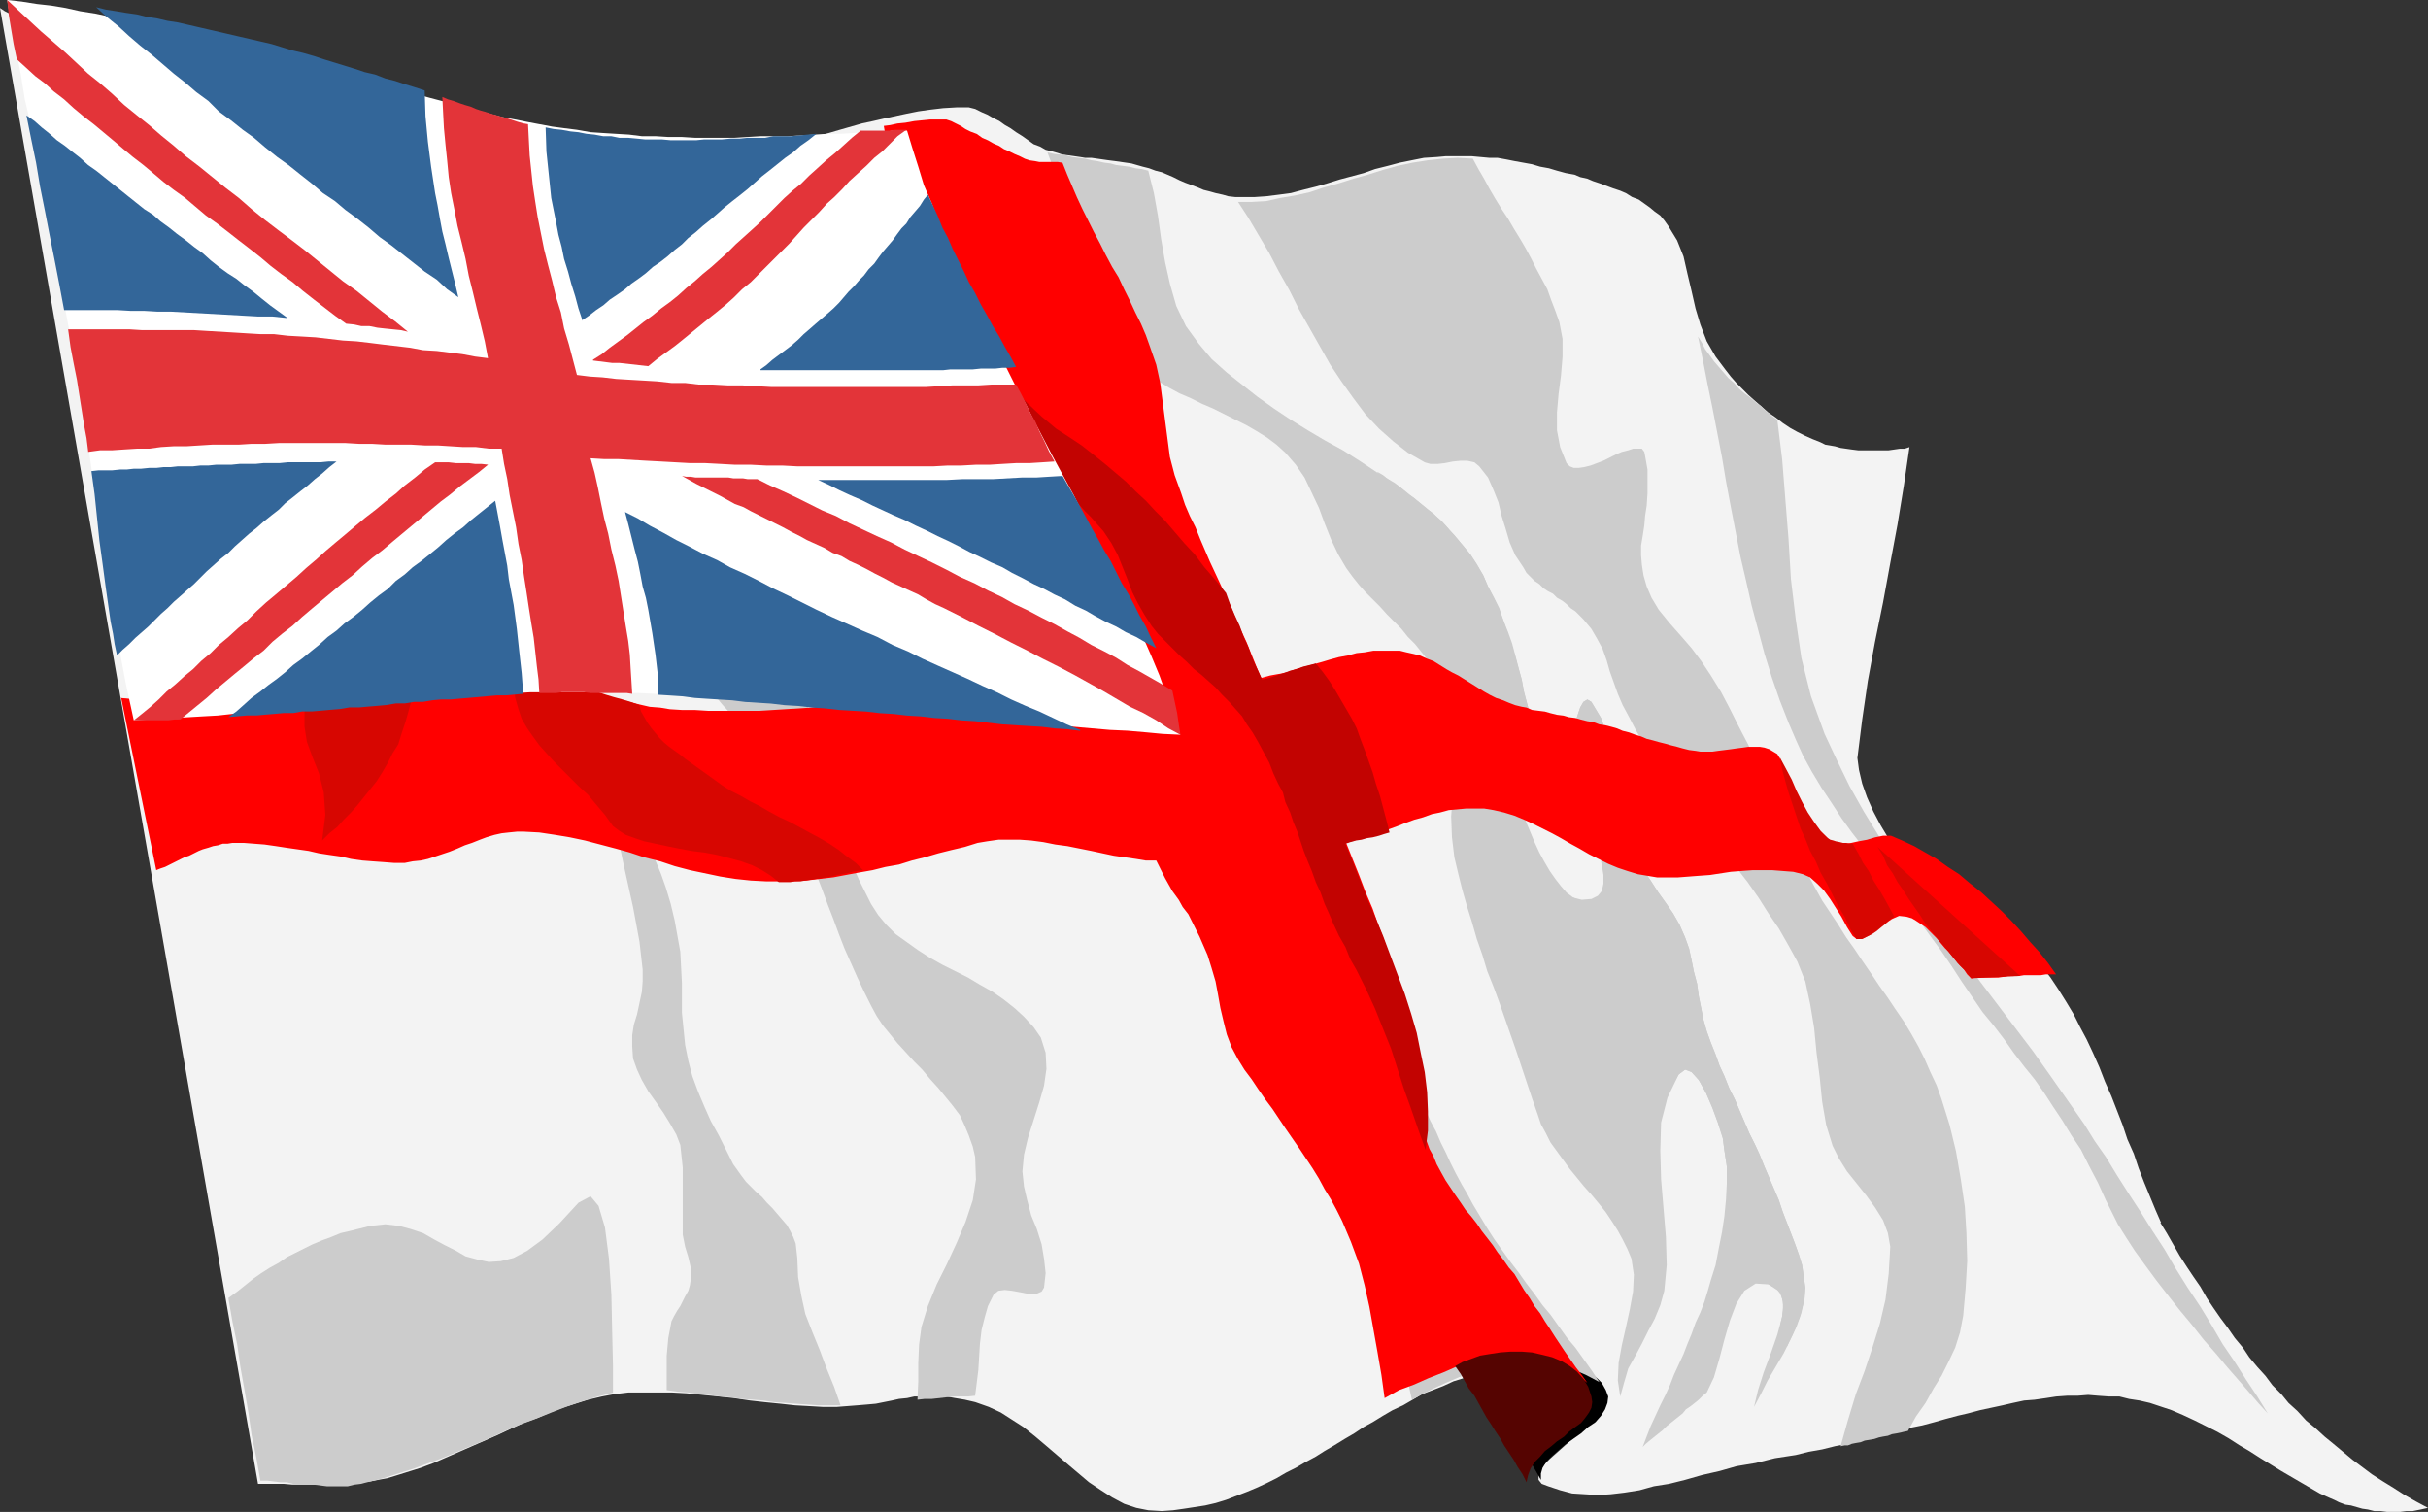 <?xml version="1.0" encoding="UTF-8" standalone="no"?>
<svg
   version="1.0"
   width="129.553mm"
   height="80.681mm"
   id="svg33"
   sodipodi:docname="Royal Navy Insignia 2.wmf"
   xmlns:inkscape="http://www.inkscape.org/namespaces/inkscape"
   xmlns:sodipodi="http://sodipodi.sourceforge.net/DTD/sodipodi-0.dtd"
   xmlns="http://www.w3.org/2000/svg"
   xmlns:svg="http://www.w3.org/2000/svg">
  <rect width="100%" height="100%" fill="#333333" stroke="none"/>
  <sodipodi:namedview
     id="namedview33"
     pagecolor="#ffffff"
     bordercolor="#000000"
     borderopacity="0.25"
     inkscape:showpageshadow="2"
     inkscape:pageopacity="0.0"
     inkscape:pagecheckerboard="0"
     inkscape:deskcolor="#d1d1d1"
     inkscape:document-units="mm" />
  <defs
     id="defs1">
    <pattern
       id="WMFhbasepattern"
       patternUnits="userSpaceOnUse"
       width="6"
       height="6"
       x="0"
       y="0" />
  </defs>
  <path
     style="fill:#f3f3f3;fill-opacity:1;fill-rule:evenodd;stroke:none"
     d="m 435.673,246.6 1.293,2.101 1.293,2.262 1.293,2.262 1.454,2.262 1.293,1.939 1.454,2.101 1.293,2.262 1.293,1.939 1.454,2.101 1.454,1.939 1.454,2.101 1.616,1.939 1.293,1.939 1.616,1.939 1.616,1.778 1.454,1.939 1.778,1.778 1.454,1.778 1.778,1.616 1.778,1.939 1.778,1.454 1.939,1.778 1.778,1.454 1.939,1.616 1.939,1.616 1.939,1.454 1.939,1.454 2.262,1.454 2.101,1.293 2.262,1.454 2.262,1.293 2.424,1.293 -1.454,0.323 -1.616,0.323 h -1.293 l -1.293,0.162 h -1.293 -1.293 l -1.293,-0.162 h -1.293 l -1.293,-0.323 -1.131,-0.162 -1.131,-0.323 -1.131,-0.323 -1.131,-0.162 -1.293,-0.485 -0.97,-0.485 -1.131,-0.485 -1.778,-0.808 -1.939,-1.131 -1.939,-1.131 -1.939,-1.131 -1.939,-1.131 -2.101,-1.293 -2.101,-1.293 -2.262,-1.454 -1.939,-1.131 -2.262,-1.454 -2.262,-1.293 -2.262,-1.131 -2.262,-1.131 -2.424,-1.131 -2.262,-0.97 -2.424,-0.808 -1.939,-0.646 -2.101,-0.485 -2.101,-0.323 -1.939,-0.485 h -2.101 l -2.262,-0.162 -1.939,-0.162 -2.101,0.162 h -2.101 l -2.262,0.162 -2.101,0.323 -2.262,0.323 -2.101,0.162 -2.262,0.485 -2.101,0.485 -2.262,0.485 -2.262,0.485 -2.424,0.646 -2.101,0.485 -2.424,0.646 -2.262,0.646 -2.424,0.646 -2.424,0.485 -2.586,0.646 -2.424,0.646 -2.424,0.646 -2.586,0.646 -2.586,0.646 -2.586,0.485 -2.586,0.646 -2.747,0.485 -2.586,0.646 -4.202,0.646 -3.878,0.97 -3.878,0.646 -3.394,0.97 -3.555,0.808 -3.394,0.97 -3.232,0.808 -3.07,0.485 -2.909,0.808 -3.07,0.485 -2.747,0.323 -2.586,0.162 -2.586,-0.162 -2.586,-0.162 -2.424,-0.646 -2.424,-0.808 -1.293,-0.485 -0.646,-0.808 v -0.97 l 0.323,-1.131 0.808,-0.97 1.131,-1.131 1.454,-1.293 1.454,-1.293 1.616,-1.454 1.454,-1.293 1.616,-1.293 1.293,-1.454 1.131,-1.454 0.808,-1.293 0.323,-1.293 -0.162,-1.293 -0.485,-1.131 -0.808,-0.97 -1.131,-0.808 -1.293,-0.646 -1.454,-0.485 -1.616,-0.485 -1.616,-0.323 -1.939,-0.162 -1.939,-0.162 h -1.778 -2.101 -1.616 l -1.778,0.162 -1.616,0.323 -1.616,0.162 -1.293,0.323 -2.101,0.485 -2.101,0.808 -2.101,0.646 -2.101,0.97 -2.101,0.808 -2.101,0.808 -1.939,1.131 -1.939,1.131 -2.101,0.97 -1.939,1.131 -2.101,1.293 -1.778,0.97 -1.939,1.293 -1.939,1.131 -2.101,1.293 -1.939,1.131 -1.778,1.131 -2.101,1.131 -1.939,1.131 -1.939,0.97 -1.939,1.131 -1.939,0.97 -2.101,0.97 -1.939,0.808 -2.101,0.808 -2.101,0.808 -2.101,0.646 -2.101,0.485 -2.101,0.323 -2.101,0.323 -2.262,0.323 -2.262,0.162 -2.747,-0.162 -2.424,-0.485 -2.424,-0.808 -2.424,-1.293 -2.262,-1.454 -2.424,-1.616 -2.101,-1.778 -2.101,-1.778 -2.262,-1.939 -2.262,-1.939 -2.101,-1.778 -2.424,-1.939 -2.262,-1.454 -2.262,-1.454 -2.424,-1.131 -2.747,-0.97 -2.101,-0.485 -1.939,-0.323 -1.778,-0.323 -1.778,-0.162 h -1.616 l -1.454,0.162 h -1.616 l -1.454,0.323 -1.616,0.162 -1.454,0.323 -1.616,0.323 -1.616,0.323 -1.778,0.162 -1.939,0.162 -2.101,0.162 -2.101,0.162 h -2.747 l -2.747,-0.162 -2.909,-0.162 -2.909,-0.323 -3.232,-0.323 -2.909,-0.323 -3.232,-0.485 -3.07,-0.323 -3.232,-0.323 -3.232,-0.323 -2.909,-0.162 h -3.07 -3.07 -2.747 l -2.747,0.323 -2.586,0.485 -2.747,0.646 -2.586,0.808 -2.586,0.808 -2.586,0.97 -2.586,1.131 -2.747,0.97 -2.424,1.131 -2.747,1.293 -2.586,1.131 -2.586,1.131 -2.586,1.131 -2.586,1.131 -2.586,1.131 -2.586,0.97 -2.586,0.808 -2.586,0.808 -1.616,0.485 -1.778,0.323 -1.616,0.323 -1.616,0.162 -1.778,0.323 h -1.778 l -1.616,0.162 h -1.939 -1.616 -1.778 -1.778 -1.778 l -1.778,-0.162 H 55.59 53.813 52.035 L 0,1.616 0.97,2.262 1.939,2.747 2.909,3.07 3.878,3.717 5.01,4.202 5.979,4.848 6.949,5.333 7.918,5.818 8.726,6.302 9.696,6.787 l 1.131,0.485 0.97,0.485 0.97,0.323 1.131,0.485 0.97,0.323 1.131,0.162 1.778,0.323 2.101,0.323 h 1.778 2.101 1.778 1.778 l 1.939,-0.323 h 1.939 l 1.778,-0.162 1.939,-0.323 h 1.778 1.939 1.939 l 1.939,0.323 1.939,0.162 1.939,0.485 1.939,0.646 1.778,0.485 1.939,0.646 1.939,0.646 1.778,0.646 1.778,0.808 1.778,0.808 1.778,0.646 1.939,0.808 1.616,0.646 1.778,0.808 1.616,0.97 1.939,0.808 1.616,0.808 1.778,0.808 1.616,0.808 1.778,0.97 1.778,0.808 1.778,0.808 1.616,0.808 1.778,0.646 1.778,0.97 1.778,0.646 1.616,0.808 1.778,0.646 1.939,0.646 1.778,0.646 1.939,0.646 1.778,0.646 1.939,0.485 1.939,0.485 1.939,0.485 2.424,0.323 2.586,0.323 2.747,0.162 h 3.07 l 3.07,0.162 3.07,-0.162 h 3.232 l 3.232,-0.323 3.232,-0.162 3.232,-0.323 3.07,-0.323 2.909,-0.485 2.909,-0.323 2.747,-0.323 2.424,-0.323 2.101,-0.485 4.04,-0.646 3.555,-0.808 3.394,-0.808 2.909,-0.646 2.747,-0.646 2.747,-0.808 2.262,-0.646 2.262,-0.646 2.262,-0.485 2.101,-0.485 2.262,-0.485 2.262,-0.485 2.424,-0.485 2.262,-0.323 2.747,-0.323 2.747,-0.162 h 1.293 1.131 l 1.293,0.323 1.293,0.646 1.131,0.485 1.131,0.646 1.293,0.646 1.131,0.808 1.131,0.646 1.131,0.808 1.293,0.808 1.131,0.808 1.131,0.808 1.293,0.485 1.131,0.646 1.293,0.323 1.131,0.323 0.97,0.323 1.293,0.162 1.131,0.162 1.131,0.162 0.97,0.162 h 1.293 l 1.131,0.162 1.131,0.162 1.131,0.162 1.293,0.162 1.131,0.162 1.131,0.162 1.131,0.162 1.131,0.323 1.131,0.323 1.293,0.323 1.293,0.485 1.293,0.323 1.131,0.485 1.131,0.485 1.293,0.646 1.131,0.485 1.293,0.485 1.293,0.485 1.131,0.485 1.293,0.323 1.131,0.323 1.454,0.323 1.131,0.323 1.454,0.162 h 1.293 2.424 l 2.424,-0.162 2.586,-0.323 2.424,-0.323 2.424,-0.646 2.586,-0.646 2.262,-0.646 2.586,-0.808 2.424,-0.646 2.424,-0.646 2.262,-0.808 2.586,-0.646 2.424,-0.646 2.424,-0.485 2.424,-0.485 2.586,-0.162 1.778,-0.162 h 1.778 1.778 1.778 l 1.778,0.162 1.778,0.162 h 1.616 l 1.778,0.323 1.616,0.323 1.778,0.323 1.778,0.323 1.616,0.485 1.778,0.323 1.616,0.485 1.778,0.485 1.778,0.323 1.131,0.485 1.454,0.323 1.131,0.485 1.454,0.485 1.293,0.485 1.293,0.485 1.454,0.485 1.131,0.485 1.293,0.808 1.293,0.485 1.131,0.808 1.131,0.808 0.97,0.808 1.131,0.808 0.808,0.97 0.808,1.131 1.778,2.909 1.293,3.232 0.808,3.555 0.808,3.394 0.808,3.555 0.97,3.232 1.293,3.394 1.778,3.07 0.97,1.293 0.97,1.293 1.131,1.454 1.131,1.293 1.293,1.293 1.131,1.131 1.454,1.293 1.293,1.131 1.293,1.131 1.454,0.97 1.454,1.131 1.454,0.97 1.454,0.808 1.616,0.808 1.454,0.646 1.616,0.646 0.97,0.485 0.97,0.162 0.97,0.162 1.131,0.323 1.131,0.162 1.131,0.162 1.293,0.162 h 1.293 1.293 1.293 1.131 1.131 l 1.131,-0.162 1.131,-0.162 h 0.97 l 0.97,-0.323 -1.131,7.757 -1.293,7.918 -1.454,7.757 -1.454,7.918 -1.616,7.918 -1.454,7.918 -1.131,7.757 -0.97,7.757 0.323,2.424 0.646,2.747 0.97,2.747 1.293,2.909 1.454,2.747 1.454,2.424 1.778,1.939 1.939,1.293 2.262,1.131 2.101,1.293 2.424,1.293 2.101,1.616 2.262,1.616 2.101,1.616 2.262,1.778 2.101,1.778 2.101,1.939 1.939,2.101 1.939,2.101 1.778,2.262 1.939,2.262 1.778,2.262 1.616,2.424 1.616,2.586 1.454,2.424 1.293,2.586 1.293,2.424 1.293,2.747 1.293,2.909 1.131,2.909 1.293,2.909 1.131,2.909 1.131,2.909 0.97,2.909 1.293,2.909 0.97,2.909 1.131,2.909 1.131,2.747 1.131,2.747 1.131,2.586 v 0 z"
     id="path1" />
  <path
     style="fill:#cccccc;fill-opacity:1;fill-rule:evenodd;stroke:none"
     d="m 211.049,30.704 1.454,0.323 1.293,0.162 1.293,0.162 1.131,0.323 1.293,0.162 1.293,0.162 1.293,0.323 1.131,0.162 1.454,0.323 1.293,0.162 1.131,0.323 1.293,0.162 1.293,0.162 1.293,0.323 1.293,0.162 1.293,0.323 1.131,4.525 0.808,4.525 0.646,4.686 0.808,4.686 0.97,4.363 1.293,4.525 1.939,4.04 2.586,3.555 2.586,3.07 3.07,2.747 3.07,2.424 3.07,2.424 3.394,2.424 3.394,2.262 3.394,2.101 3.555,2.101 3.555,1.939 3.555,2.262 3.394,2.262 3.555,2.101 3.07,2.424 3.232,2.586 3.07,2.586 2.586,2.909 1.616,1.939 1.616,1.939 1.293,2.101 1.293,2.101 0.97,2.262 1.131,2.262 0.97,2.101 0.97,2.424 0.808,2.424 0.808,2.424 0.808,2.424 0.646,2.424 0.646,2.262 0.485,2.586 0.646,2.424 0.646,2.424 v 1.939 l -0.323,2.101 -0.646,2.101 -0.646,2.101 -0.808,1.939 -0.646,2.101 -0.162,1.939 0.323,1.778 0.646,1.778 0.646,1.778 0.808,1.939 0.808,1.939 0.808,1.939 0.97,2.101 0.97,1.778 1.131,1.939 1.131,1.616 1.131,1.454 1.131,1.293 1.293,0.97 1.293,0.646 1.293,0.162 1.293,-0.162 1.454,-0.646 1.131,-1.131 0.808,-1.131 0.323,-1.454 v -1.454 l -0.162,-1.778 -0.485,-1.616 -0.808,-1.939 -0.808,-1.778 -0.808,-1.939 -0.97,-1.939 -0.97,-2.101 -0.97,-1.939 -0.808,-1.939 -0.646,-1.939 -0.485,-1.778 -0.162,-1.939 v -1.778 l 0.323,-2.101 0.323,-2.424 0.646,-2.262 0.646,-1.939 0.646,-1.131 0.808,-0.485 0.808,0.485 1.939,3.232 1.293,3.555 0.808,3.555 0.646,3.878 0.646,3.878 0.808,3.717 0.808,3.717 1.131,3.717 1.131,2.424 1.293,2.262 1.454,2.101 1.454,2.262 1.616,2.262 1.454,2.101 1.293,2.262 1.131,2.586 0.808,2.262 0.485,2.262 0.485,2.424 0.646,2.424 0.323,2.424 0.485,2.424 0.485,2.424 0.646,2.262 0.808,2.262 0.97,2.424 0.808,2.262 0.97,2.101 0.97,2.424 1.131,2.262 0.97,2.262 0.97,2.262 0.97,2.262 1.131,2.262 0.97,2.101 0.97,2.424 0.97,2.262 0.97,2.262 0.97,2.262 0.808,2.424 0.808,2.101 0.808,2.101 0.808,2.101 0.808,2.262 0.646,2.101 0.323,2.262 0.323,2.262 -0.162,2.262 -0.646,2.909 -0.97,2.747 -1.293,2.747 -1.293,2.586 -1.616,2.747 -1.616,2.747 -1.293,2.586 -1.454,2.747 0.808,-3.394 1.131,-3.555 1.454,-3.878 1.293,-3.717 0.97,-3.555 0.323,-2.909 -0.808,-2.262 -2.262,-1.454 -2.586,-0.162 -2.262,1.454 -1.616,2.586 -1.293,3.394 -1.131,3.878 -0.97,3.717 -1.131,3.878 -1.454,3.07 -0.808,0.646 -0.808,0.808 -0.808,0.646 -0.808,0.646 -0.97,0.646 -0.646,0.808 -0.808,0.646 -0.808,0.646 -0.808,0.646 -0.808,0.646 -0.808,0.808 -0.808,0.646 -0.808,0.646 -0.808,0.646 -0.97,0.808 -0.646,0.646 0.808,-2.101 0.808,-2.101 0.97,-2.101 0.97,-2.101 0.97,-1.939 0.97,-2.101 0.808,-2.101 0.97,-2.101 0.97,-2.101 0.808,-2.101 0.808,-1.939 0.808,-2.262 0.97,-2.101 0.808,-2.101 0.646,-2.101 0.646,-2.262 0.97,-3.07 0.646,-3.394 0.646,-3.232 0.485,-3.232 0.323,-3.394 0.162,-3.232 v -3.394 l -0.485,-3.232 -0.323,-2.586 -0.97,-3.07 -1.131,-3.07 -1.293,-2.909 -1.454,-2.586 -1.454,-1.616 -1.293,-0.485 -1.293,0.97 -2.262,4.686 -1.293,5.01 -0.162,5.656 0.162,5.818 0.485,5.818 0.485,5.818 0.162,5.656 -0.485,5.171 -0.808,2.909 -1.131,2.747 -1.293,2.424 -1.293,2.586 -1.293,2.424 -1.454,2.586 -0.808,2.747 -0.808,2.909 -0.485,-3.232 0.162,-3.555 0.646,-3.555 0.808,-3.555 0.808,-3.717 0.646,-3.555 0.162,-3.394 -0.485,-3.232 -0.808,-1.939 -0.97,-1.939 -0.97,-1.778 -1.131,-1.778 -1.293,-1.939 -1.293,-1.616 -1.616,-1.939 -1.454,-1.616 -1.454,-1.778 -1.454,-1.778 -1.293,-1.778 -1.293,-1.778 -1.293,-1.778 -0.97,-1.939 -0.97,-1.778 -0.646,-1.939 -1.131,-3.232 -1.131,-3.394 -0.97,-2.909 -1.131,-3.394 -1.131,-3.232 -1.131,-3.232 -1.131,-3.232 -1.131,-3.07 -1.293,-3.232 -0.97,-3.232 -1.131,-3.232 -0.97,-3.394 -0.97,-3.07 -0.97,-3.394 -0.808,-3.232 -0.808,-3.394 -0.485,-4.04 -0.162,-4.202 0.323,-4.202 0.323,-4.202 0.162,-4.202 v -4.04 l -0.485,-4.04 -1.131,-3.878 -0.646,-1.778 -0.97,-1.778 -1.131,-1.616 -1.131,-1.778 -1.293,-1.616 -1.293,-1.616 -1.454,-1.454 -1.293,-1.616 -1.454,-1.454 -1.454,-1.454 -1.454,-1.616 -1.454,-1.454 -1.454,-1.454 -1.293,-1.454 -1.293,-1.616 -1.293,-1.778 -1.616,-2.747 -1.454,-3.07 -1.293,-3.232 -1.131,-3.07 -1.454,-3.07 -1.454,-3.07 -1.778,-2.586 -2.101,-2.424 -1.778,-1.616 -1.939,-1.454 -2.101,-1.293 -1.939,-1.131 -2.262,-1.131 -2.262,-1.131 -2.262,-1.131 -2.262,-0.97 -2.262,-1.131 -2.262,-0.97 -2.101,-1.131 -2.101,-1.293 -1.939,-1.293 -1.939,-1.454 -1.778,-1.616 -1.454,-1.778 -1.616,-2.101 -1.454,-2.262 -1.293,-2.262 -1.131,-2.424 -0.97,-2.586 -1.131,-2.424 -0.646,-2.586 -0.808,-2.424 -0.808,-2.747 -0.808,-2.586 -0.646,-2.747 -0.808,-2.586 -0.646,-2.586 -0.808,-2.586 -0.808,-2.586 -0.97,-2.586 v 0 z"
     id="path2" />
  <path
     style="fill:#000000;fill-opacity:1;fill-rule:evenodd;stroke:none"
     d="m 310.756,298.474 -12.443,-21.654 1.293,-0.323 1.616,-0.485 1.454,-0.323 1.778,-0.323 1.616,-0.323 h 1.778 l 1.778,-0.162 h 1.778 l 1.778,0.162 h 1.778 l 1.454,0.485 1.616,0.323 1.454,0.485 1.454,0.808 1.131,0.808 0.97,0.97 0.808,1.454 0.485,1.293 -0.162,1.293 -0.485,1.293 -0.808,1.293 -1.131,1.293 -1.454,0.97 -1.454,1.293 -1.616,1.131 -1.616,1.131 -1.293,1.131 -1.293,1.131 -1.131,1.131 -0.808,1.293 -0.323,1.131 z"
     id="path3" />
  <path
     style="fill:#cccccc;fill-opacity:1;fill-rule:evenodd;stroke:none"
     d="m 25.048,10.181 0.162,2.424 0.162,2.262 v 2.101 l 0.162,2.262 0.162,2.424 0.323,2.101 0.485,2.101 0.808,1.939 0.808,1.616 0.808,1.616 1.131,1.454 0.808,1.454 1.131,1.293 0.97,1.454 1.131,1.293 0.97,1.454 1.131,1.293 1.131,1.454 0.97,1.293 1.131,1.454 0.97,1.454 0.97,1.454 0.808,1.454 0.97,1.616 1.131,2.909 0.808,2.909 0.485,3.07 0.323,3.232 0.323,2.909 0.646,3.07 0.97,2.909 1.616,2.586 1.293,0.97 1.131,-0.485 1.131,-1.454 0.97,-1.939 0.808,-1.778 0.97,-0.97 h 0.97 l 1.131,1.939 2.262,5.979 2.101,5.818 2.262,5.979 1.939,5.979 1.939,6.141 1.778,5.979 1.778,6.141 1.454,6.141 1.616,6.302 1.293,6.141 1.293,6.302 1.131,6.141 0.97,6.464 0.97,6.302 0.646,6.302 0.485,6.464 0.808,3.07 1.454,-1.616 1.939,-4.848 1.939,-7.434 1.778,-8.888 1.616,-9.373 1.131,-8.565 0.323,-6.787 -0.162,-3.07 -0.323,-2.909 -0.646,-2.909 -0.808,-2.909 -0.808,-2.909 -0.97,-2.747 -0.97,-2.909 -1.131,-2.747 -1.131,-2.909 -1.131,-2.909 -1.131,-2.747 -1.131,-2.747 -1.131,-2.909 -0.808,-2.909 -0.808,-2.909 -0.808,-2.909 -0.323,-3.07 -0.162,-3.717 v -3.717 -3.878 l -0.323,-3.717 -0.485,-3.555 -0.97,-3.07 -1.778,-2.424 -1.778,-2.101 -1.616,-2.101 -1.293,-1.939 -1.293,-2.262 -0.808,-2.262 -0.808,-2.101 -0.808,-2.424 -0.646,-2.424 -0.485,-2.262 -0.485,-2.424 -0.485,-2.424 -0.485,-2.424 -0.646,-2.424 -0.646,-2.424 L 61.731,17.13 60.762,14.706 58.499,13.736 56.398,12.766 53.974,11.958 51.712,11.312 49.45,10.827 47.187,10.342 44.763,9.858 42.501,9.534 40.238,9.373 37.976,9.211 H 35.552 33.451 l -2.101,0.162 -2.101,0.323 -2.101,0.162 -2.101,0.485 v 0 z"
     id="path4" />
  <path
     style="fill:#cccccc;fill-opacity:1;fill-rule:evenodd;stroke:none"
     d="m 134.451,280.375 v -3.394 -3.555 l 0.323,-3.555 0.646,-3.394 0.485,-0.97 0.646,-1.131 0.646,-0.97 0.485,-0.97 0.485,-0.97 0.646,-1.131 0.323,-1.131 0.162,-1.131 v -2.424 l -0.485,-2.101 -0.646,-2.101 -0.485,-2.424 v -4.525 -4.525 -4.525 l -0.485,-4.525 -0.808,-2.101 -1.293,-2.262 -1.293,-2.101 -1.454,-2.101 -1.616,-2.262 -1.293,-2.262 -0.97,-2.101 -0.808,-2.262 -0.162,-2.424 v -2.262 l 0.323,-2.101 0.646,-2.101 0.485,-2.262 0.485,-2.262 0.162,-2.101 v -2.424 l -0.646,-5.656 -1.293,-6.949 -1.616,-7.272 -1.454,-6.787 -1.131,-5.656 -0.485,-3.717 0.485,-1.131 1.778,2.262 2.262,3.878 1.778,3.232 1.454,2.909 1.454,2.909 1.131,2.747 0.97,2.747 0.97,3.232 0.808,3.394 1.131,6.302 0.323,6.302 v 5.979 l 0.646,6.464 0.646,3.232 0.808,3.07 1.131,3.07 1.293,3.07 1.293,2.909 1.616,2.909 1.454,2.909 1.454,2.909 0.808,1.131 0.808,1.131 0.97,1.293 0.97,0.97 0.97,0.97 1.293,1.131 0.97,1.131 1.131,1.131 0.97,1.131 0.97,1.131 0.97,1.131 0.646,1.131 0.646,1.293 0.485,1.293 0.162,1.454 0.162,1.454 0.162,3.878 0.646,3.717 0.808,3.717 1.454,3.717 1.454,3.555 1.454,3.878 1.454,3.555 1.293,3.717 h -2.262 -2.262 l -2.262,-0.162 -2.262,-0.162 -2.101,-0.162 -2.262,-0.162 -2.262,-0.323 -2.101,-0.162 -2.101,-0.162 -2.262,-0.323 -2.101,-0.162 -2.262,-0.323 -2.101,-0.162 -2.101,-0.323 -2.101,-0.162 z"
     id="path5" />
  <path
     style="fill:#cccccc;fill-opacity:1;fill-rule:evenodd;stroke:none"
     d="m 52.358,298.635 h 1.616 l 1.293,0.162 1.293,0.162 h 1.293 l 1.293,0.323 h 1.454 l 1.293,0.162 h 1.454 l 1.293,0.162 1.293,0.162 h 1.454 1.454 1.293 l 1.293,-0.323 1.293,-0.162 1.293,-0.323 3.232,-0.808 3.07,-0.97 3.07,-0.97 3.07,-1.131 3.07,-1.131 3.07,-1.293 3.07,-1.293 3.07,-1.293 3.07,-1.454 3.07,-1.293 3.07,-1.131 3.232,-1.293 2.909,-1.131 3.232,-1.131 3.232,-0.97 3.07,-0.808 v -5.333 l -0.162,-6.787 -0.162,-7.595 -0.485,-7.272 -0.808,-6.302 -1.293,-4.363 -1.616,-1.939 -2.424,1.293 -3.878,4.202 -3.394,3.232 -3.07,2.262 -2.747,1.454 -2.586,0.646 -2.424,0.162 -2.262,-0.485 -2.424,-0.646 -1.939,-1.131 -2.262,-1.131 -2.101,-1.131 -2.262,-1.293 -2.424,-0.808 -2.424,-0.646 -2.747,-0.323 -3.07,0.323 -1.939,0.485 -1.939,0.485 -2.101,0.485 -1.939,0.808 -1.778,0.646 -1.939,0.808 -1.616,0.808 -1.939,0.97 -1.616,0.808 -1.616,1.131 -1.778,0.97 -1.778,1.131 -1.616,1.131 -1.616,1.293 -1.616,1.293 -1.778,1.293 0.808,4.686 0.97,4.686 0.646,4.525 0.808,4.525 0.808,4.686 0.646,4.525 0.97,4.686 0.808,4.525 v 0 z"
     id="path6" />
  <path
     style="fill:#cccccc;fill-opacity:1;fill-rule:evenodd;stroke:none"
     d="m 86.941,26.987 1.939,3.717 1.616,3.555 1.778,3.717 1.616,3.717 1.778,3.555 1.616,3.717 1.778,3.555 1.778,3.717 1.778,3.555 1.778,3.555 1.778,3.555 1.939,3.555 1.939,3.394 2.262,3.394 2.101,3.394 2.424,3.232 0.808,0.323 0.97,-0.646 1.293,-1.293 1.131,-1.778 1.131,-1.616 0.97,-1.293 0.97,-0.646 0.646,0.485 1.939,5.656 1.131,5.656 0.808,5.979 0.646,5.979 0.485,5.979 0.646,5.979 1.293,5.818 1.778,5.656 0.97,2.101 1.131,2.262 1.293,1.939 1.293,2.101 1.454,1.939 1.454,1.939 1.454,1.939 1.616,1.939 1.616,1.939 1.616,1.778 1.616,2.101 1.454,1.939 1.616,1.939 1.454,1.939 1.293,2.101 1.131,2.101 1.454,2.909 1.454,2.747 1.293,2.909 1.293,2.909 0.97,2.909 1.293,3.07 0.97,2.909 1.131,2.909 1.131,3.07 1.131,2.909 1.131,3.07 1.131,2.909 1.293,2.909 1.293,2.909 1.293,2.747 1.454,2.909 1.131,2.101 1.293,1.939 1.454,1.778 1.454,1.778 1.778,1.939 1.616,1.778 1.616,1.616 1.616,1.939 1.616,1.778 1.454,1.778 1.454,1.778 1.454,1.939 0.97,2.101 0.808,1.939 0.808,2.262 0.485,2.101 0.162,4.525 -0.646,4.202 -1.454,4.363 -1.778,4.202 -1.939,4.202 -2.101,4.202 -1.778,4.363 -1.293,4.202 -0.485,3.555 -0.162,3.717 v 3.717 l -0.162,3.717 1.454,-0.162 h 1.454 l 1.454,-0.162 1.454,-0.162 1.454,-0.162 h 1.616 1.293 l 1.454,-0.162 0.323,-2.586 0.323,-2.586 0.162,-2.747 0.162,-2.586 0.323,-2.747 0.646,-2.586 0.646,-2.262 1.131,-2.262 0.97,-0.808 1.293,-0.162 1.454,0.162 1.778,0.323 1.616,0.323 h 1.454 l 1.131,-0.485 0.485,-0.808 0.323,-2.909 -0.323,-2.909 -0.485,-2.909 -0.97,-3.07 -1.131,-2.747 -0.808,-3.07 -0.646,-2.747 -0.323,-3.07 0.323,-3.394 0.808,-3.394 1.131,-3.555 1.131,-3.555 0.97,-3.394 0.485,-3.394 -0.162,-3.232 -0.97,-3.07 -1.454,-2.101 -1.939,-2.101 -1.939,-1.778 -2.262,-1.778 -2.101,-1.454 -2.586,-1.454 -2.424,-1.454 -2.586,-1.293 -2.586,-1.293 -2.586,-1.454 -2.262,-1.454 -2.262,-1.616 -2.262,-1.616 -1.939,-1.939 -1.616,-1.939 -1.454,-2.262 -2.424,-4.848 -2.101,-4.848 -1.616,-4.848 -1.778,-5.171 -1.454,-5.01 -1.131,-5.333 -1.293,-5.171 -1.131,-5.333 -1.131,-5.333 -1.131,-5.171 -1.131,-5.171 -1.293,-5.333 -1.454,-5.171 -1.616,-5.01 -1.939,-5.01 -2.101,-4.848 -0.97,-0.646 -1.616,0.485 -1.778,1.293 -1.939,1.616 -1.778,1.454 -1.778,1.293 -1.131,0.323 -0.646,-0.808 -0.162,-4.525 0.808,-4.525 1.293,-4.525 1.454,-4.525 1.778,-4.525 1.131,-4.525 0.97,-4.686 v -4.525 l -0.323,-2.424 -0.485,-2.586 -0.485,-2.262 -0.808,-2.262 -0.808,-2.262 -0.97,-2.262 -0.97,-2.262 -1.131,-2.262 -1.131,-2.262 -1.131,-2.101 -1.131,-2.262 -1.131,-2.262 -0.97,-2.101 -1.131,-2.262 -0.97,-2.424 -1.131,-2.262 -2.909,0.485 -2.909,0.162 -3.07,0.162 -2.909,0.162 h -2.909 l -2.909,-0.162 -2.909,-0.162 -2.909,-0.162 -2.909,-0.485 -2.747,-0.485 -2.747,-0.646 -2.747,-0.646 -2.586,-0.808 -2.747,-0.97 -2.586,-0.97 z"
     id="path7" />
  <path
     style="fill:#cccccc;fill-opacity:1;fill-rule:evenodd;stroke:none"
     d="m 181.477,37.976 -0.485,-0.808 -0.485,0.97 -0.808,2.101 -0.646,2.909 -0.646,3.555 -0.323,3.394 -0.162,3.07 v 2.424 l 0.162,1.616 0.646,1.616 0.808,1.778 0.97,1.616 0.808,1.616 0.97,1.454 0.808,1.778 0.646,1.616 0.485,2.747 0.485,2.424 0.162,2.262 0.162,2.424 0.323,2.101 0.485,2.101 0.808,2.424 1.293,2.424 0.808,1.293 1.131,1.616 1.131,1.293 1.293,1.454 1.293,1.454 1.293,1.293 1.293,1.454 1.454,1.454 1.454,1.293 1.454,1.454 1.293,1.293 1.454,1.293 1.293,1.293 1.454,1.293 1.131,1.293 1.131,1.293 1.778,2.101 1.454,2.101 1.454,2.424 1.616,2.262 1.293,2.262 1.293,2.424 1.293,2.424 1.454,2.424 0.97,1.293 0.97,1.616 0.97,1.454 0.808,1.454 0.97,1.616 0.97,1.454 0.97,1.454 0.808,1.616 0.97,1.454 0.97,1.616 0.97,1.454 0.97,1.454 1.131,1.616 0.808,1.454 1.131,1.454 0.97,1.454 1.131,1.293 1.454,1.293 1.616,1.293 1.616,1.293 1.454,1.293 1.293,1.454 0.97,1.293 0.646,1.778 0.646,5.01 v 4.686 l -0.323,5.01 -0.323,4.848 -0.485,4.848 v 4.686 l 0.646,4.848 1.293,4.686 1.131,2.747 1.454,2.424 1.454,2.262 1.616,2.424 1.778,2.101 1.939,2.262 1.939,2.101 2.101,2.101 1.939,2.101 2.101,2.101 1.939,2.262 1.939,2.262 1.778,2.262 1.616,2.101 1.616,2.586 1.293,2.424 2.262,5.333 1.616,5.494 1.293,5.494 1.131,5.333 0.808,5.656 0.97,5.656 0.808,5.656 1.293,5.818 2.101,-1.131 2.262,-1.131 2.101,-0.97 2.262,-0.97 2.262,-0.97 2.101,-0.808 2.262,-0.646 2.424,-0.646 2.262,-0.485 h 2.424 2.424 l 2.424,0.162 2.586,0.646 2.586,0.808 2.586,1.131 2.747,1.454 -1.616,-2.424 -1.616,-2.262 -1.616,-2.262 -1.778,-2.101 -1.616,-2.262 -1.616,-2.262 -1.616,-1.939 -1.616,-2.262 -1.616,-2.101 -1.616,-2.262 -1.616,-2.101 -1.616,-2.262 -1.616,-2.262 -1.454,-2.262 -1.454,-2.424 -1.454,-2.424 -1.131,-2.101 -1.131,-1.939 -1.131,-2.101 -1.131,-2.262 -0.97,-2.101 -0.97,-1.939 -0.97,-2.262 -1.131,-2.101 -0.97,-2.262 -0.97,-2.101 -0.808,-2.262 -0.97,-2.101 -0.97,-2.101 -0.808,-2.262 -0.97,-2.262 -0.97,-2.101 -1.293,-3.232 -1.616,-2.909 -1.616,-2.909 -1.616,-2.747 -1.616,-2.747 -1.778,-2.586 -1.616,-2.586 -1.616,-2.586 -1.454,-2.747 -1.454,-2.586 -1.131,-2.909 -0.97,-2.909 -0.97,-3.07 -0.485,-3.07 -0.323,-3.394 v -3.555 l -0.323,-3.394 -0.808,-3.394 -1.454,-3.394 -1.778,-3.232 -2.262,-3.232 -2.586,-3.07 -2.747,-3.232 -2.909,-3.07 -3.07,-3.07 -2.909,-3.07 -2.909,-2.909 -2.909,-2.909 -2.424,-3.07 -2.101,-2.909 -1.778,-2.909 -1.131,-2.909 -1.293,-2.909 -1.293,-3.07 -1.616,-2.747 -1.939,-2.747 -1.939,-2.747 -1.939,-2.586 -2.262,-2.586 -2.262,-2.424 -2.424,-2.586 -2.101,-2.424 -2.424,-2.424 -2.262,-2.586 -2.262,-2.424 -2.101,-2.586 -2.101,-2.747 -1.778,-2.586 -1.293,-1.778 -0.97,-1.939 -1.131,-1.939 -0.97,-1.939 -1.131,-2.101 -1.131,-2.101 -0.808,-2.101 -0.97,-2.101 -0.97,-2.101 -0.808,-2.262 -0.646,-1.939 -0.808,-2.101 -0.808,-2.101 -0.485,-1.939 -0.485,-1.939 -0.485,-1.778 z"
     id="path8" />
  <path
     style="fill:#cccccc;fill-opacity:1;fill-rule:evenodd;stroke:none"
     d="m 277.79,95.182 1.131,0.646 0.97,0.808 1.131,0.808 1.131,0.646 0.97,0.808 0.808,0.808 1.131,0.646 0.97,0.808 0.97,0.808 0.97,0.808 1.131,0.808 0.808,0.808 0.97,0.97 0.808,0.808 0.808,0.97 0.808,0.808 1.616,1.939 1.616,1.939 1.293,1.939 1.293,2.262 0.97,2.262 1.131,2.101 1.131,2.262 0.808,2.424 0.97,2.424 0.808,2.262 0.646,2.424 0.646,2.424 0.646,2.424 0.485,2.586 0.646,2.424 0.646,2.424 v 1.939 l -0.323,2.101 -0.646,1.939 -0.808,2.101 -1.778,-4.04 -1.616,-4.04 -1.454,-3.717 -1.616,-3.878 -1.293,-3.717 -1.293,-3.878 -1.454,-3.394 -1.454,-3.717 -1.616,-3.394 -1.616,-3.394 -1.616,-3.394 -2.101,-3.394 -2.101,-3.394 -2.424,-3.232 -2.586,-3.394 -3.07,-3.232 v 0 z"
     id="path9" />
  <path
     style="fill:#cccccc;fill-opacity:1;fill-rule:evenodd;stroke:none"
     d="m 316.412,180.83 2.586,0.646 1.939,-0.162 1.293,-0.646 0.808,-0.97 0.323,-1.454 v -1.778 l -0.323,-1.939 -0.485,-2.424 -0.808,-2.262 -0.97,-2.586 -0.97,-2.586 -0.97,-2.586 -0.808,-2.424 -0.646,-2.262 -0.485,-2.262 -0.162,-1.939 v -1.616 l 0.323,-2.262 0.323,-2.424 0.646,-2.262 0.646,-1.939 0.646,-1.131 0.808,-0.485 0.808,0.485 1.939,3.232 1.293,3.555 0.808,3.555 0.646,3.878 0.646,3.878 0.808,3.717 0.808,3.717 1.131,3.717 1.131,2.424 1.293,2.262 1.454,2.101 1.454,2.262 1.616,2.262 1.454,2.101 1.293,2.262 1.131,2.586 0.808,2.262 0.485,2.262 0.485,2.424 0.646,2.424 0.323,2.424 0.485,2.424 0.485,2.424 0.646,2.262 0.808,2.262 0.97,2.424 0.808,2.262 0.97,2.101 0.97,2.424 1.131,2.262 0.97,2.262 0.97,2.262 0.97,2.262 1.131,2.262 0.97,2.101 0.97,2.424 0.97,2.262 0.97,2.262 0.97,2.262 0.808,2.424 0.808,2.101 0.808,2.101 0.808,2.101 0.808,2.262 0.646,2.101 0.323,2.262 0.323,2.262 -0.162,2.262 -0.323,1.293 -0.323,1.131 -0.323,1.293 -0.485,1.131 -0.485,1.293 -0.485,1.131 -0.646,1.293 -0.485,1.131 -1.293,-4.686 0.323,-1.454 0.162,-1.293 v -1.131 l -0.162,-1.131 -0.323,-0.97 -0.646,-0.808 -0.808,-0.646 -0.97,-0.485 -8.242,-14.706 0.162,-3.232 v -2.909 l -0.323,-3.07 -0.485,-3.07 -0.323,-2.424 -0.97,-3.07 -1.131,-3.07 -1.293,-3.07 -1.454,-2.586 -1.454,-1.616 -1.293,-0.485 -1.293,0.97 -0.485,0.808 -0.485,0.808 -0.485,0.808 -0.323,0.97 -0.485,0.808 -0.323,0.97 -0.162,0.97 -0.323,0.808 -1.454,-2.424 -1.454,-2.586 -1.293,-2.586 -1.454,-2.424 -1.293,-2.586 -1.293,-2.586 -1.293,-2.586 -1.131,-2.747 -1.131,-2.586 -1.131,-2.586 -0.97,-2.747 -1.131,-2.909 -0.97,-2.586 -1.131,-2.909 -0.97,-2.909 -0.97,-2.909 v 0 z"
     id="path10" />
  <path
     style="fill:#cccccc;fill-opacity:1;fill-rule:evenodd;stroke:none"
     d="m 249.672,40.723 h 2.747 l 2.909,-0.162 2.909,-0.646 2.909,-0.485 2.909,-0.646 2.909,-0.97 2.909,-0.808 3.07,-0.97 2.909,-0.808 3.07,-0.97 2.909,-0.808 3.07,-0.646 3.07,-0.485 3.07,-0.323 2.909,-0.162 3.07,0.162 1.131,2.101 1.131,1.939 1.131,2.101 1.131,1.939 1.293,2.101 1.293,1.939 1.131,1.939 1.293,2.101 1.131,1.939 1.131,2.101 0.97,1.939 1.131,2.101 1.131,2.101 0.808,2.262 0.808,2.101 0.808,2.262 0.646,3.394 v 3.555 l -0.323,3.878 -0.485,3.717 -0.323,3.717 v 3.555 l 0.646,3.394 1.293,3.232 0.646,0.646 0.808,0.323 h 0.97 l 1.131,-0.162 1.293,-0.323 1.293,-0.485 1.293,-0.485 1.293,-0.646 1.293,-0.646 1.131,-0.485 1.293,-0.323 0.97,-0.323 h 0.97 0.808 l 0.485,0.646 0.162,0.808 0.485,2.747 v 2.424 2.424 l -0.162,2.424 -0.323,2.101 -0.162,1.939 -0.323,2.101 -0.323,1.939 v 1.939 l 0.162,1.939 0.323,2.101 0.646,2.262 0.97,2.262 1.454,2.424 2.101,2.586 2.424,2.747 2.101,2.424 1.939,2.586 1.939,2.909 2.101,3.394 1.778,3.394 1.778,3.555 1.939,3.717 1.616,3.717 1.778,3.878 1.778,3.717 1.616,3.717 1.778,3.717 1.616,3.394 1.454,3.232 1.616,3.07 1.616,2.909 1.616,2.424 1.616,2.424 1.616,2.586 1.616,2.262 1.616,2.424 1.778,2.586 1.616,2.424 1.616,2.262 1.616,2.424 1.778,2.586 1.454,2.424 1.454,2.586 1.293,2.586 1.131,2.586 1.293,2.747 0.97,2.747 1.616,5.171 1.293,5.333 0.97,5.656 0.808,5.494 0.323,5.333 0.162,5.656 -0.323,5.494 -0.485,5.494 -0.646,3.394 -0.97,3.07 -1.293,2.747 -1.454,2.909 -1.616,2.586 -1.616,2.909 -1.939,2.747 -1.616,2.909 -0.808,0.162 -0.646,0.162 -0.808,0.162 -0.97,0.162 -0.808,0.323 -0.97,0.162 -0.808,0.162 -0.97,0.323 -0.97,0.162 -0.97,0.162 -0.808,0.323 -0.97,0.162 -0.808,0.162 -0.808,0.323 h -0.646 l -0.808,0.162 1.454,-5.171 1.616,-5.333 1.778,-4.686 1.616,-4.848 1.454,-4.686 1.131,-4.848 0.646,-5.171 0.323,-5.494 -0.485,-2.747 -0.97,-2.586 -1.616,-2.586 -1.778,-2.424 -1.939,-2.424 -1.939,-2.424 -1.616,-2.586 -1.293,-2.586 -1.293,-4.202 -0.808,-4.686 -0.485,-4.848 -0.646,-5.01 -0.485,-5.01 -0.808,-4.848 -0.97,-4.525 -1.616,-4.04 -1.778,-3.232 -1.939,-3.394 -2.101,-3.07 -1.939,-3.07 -2.262,-3.232 -2.262,-2.909 -2.424,-3.07 -2.101,-2.909 -2.424,-3.07 -2.262,-2.909 -2.262,-3.07 -2.262,-3.07 -2.262,-3.07 -2.101,-3.07 -1.939,-3.07 -1.778,-3.394 -1.131,-2.101 -0.97,-2.262 -0.808,-2.262 -0.808,-2.262 -0.646,-2.262 -0.808,-2.262 -1.131,-2.101 -1.131,-1.939 -0.808,-0.97 -0.808,-0.97 -0.808,-0.808 -0.808,-0.808 -0.97,-0.646 -0.808,-0.808 -0.808,-0.646 -1.131,-0.646 -0.808,-0.808 -0.97,-0.485 -0.97,-0.646 -0.808,-0.808 -0.97,-0.646 -0.808,-0.808 -0.808,-0.808 -0.646,-1.131 -1.616,-2.424 -1.131,-2.586 -0.808,-2.747 -0.808,-2.586 -0.646,-2.747 -0.97,-2.424 -1.131,-2.586 -1.778,-2.262 -0.97,-0.808 -1.454,-0.323 h -1.293 l -1.616,0.162 -1.616,0.323 -1.454,0.162 h -1.454 l -1.131,-0.323 -3.394,-1.939 -2.909,-2.262 -2.909,-2.586 -2.747,-2.909 -2.424,-3.232 -2.424,-3.394 -2.262,-3.394 -2.101,-3.717 -2.101,-3.717 -2.101,-3.717 -1.939,-3.878 -2.101,-3.717 -1.939,-3.717 -2.101,-3.555 -2.101,-3.555 -2.101,-3.232 z"
     id="path11" />
  <path
     style="fill:#cccccc;fill-opacity:1;fill-rule:evenodd;stroke:none"
     d="m 342.43,67.872 0.97,4.686 0.97,5.01 0.97,4.686 0.97,5.01 0.97,5.01 0.808,4.848 0.97,5.171 0.97,5.01 0.97,5.01 1.131,4.848 1.131,5.01 1.293,4.848 1.293,4.848 1.454,4.686 1.616,4.686 1.778,4.525 1.454,3.394 1.454,3.232 1.778,3.232 1.939,3.232 1.939,2.909 2.101,3.232 2.101,2.909 2.262,2.909 2.262,3.07 2.262,2.909 2.262,2.909 2.262,3.07 2.262,2.909 2.101,2.909 2.262,3.07 2.101,3.07 2.101,3.232 2.101,3.07 2.101,3.07 2.262,2.747 2.101,2.747 1.939,2.747 2.101,2.747 2.101,2.586 1.939,2.747 1.778,2.747 1.939,2.909 1.778,2.909 1.939,2.909 1.616,3.232 1.778,3.394 1.616,3.555 1.131,2.262 1.293,2.586 1.616,2.586 1.778,2.747 2.101,2.909 2.262,3.07 2.262,2.909 2.424,3.07 2.424,2.909 2.424,3.07 2.424,2.747 2.424,2.909 2.262,2.586 2.101,2.424 1.939,2.262 1.778,1.939 -2.101,-3.394 -2.262,-3.394 -2.262,-3.555 -2.424,-3.555 -2.262,-3.878 -2.262,-3.717 -2.586,-3.878 -2.424,-3.878 -2.262,-3.878 -2.424,-3.717 -2.424,-3.878 -2.424,-3.717 -2.262,-3.555 -2.262,-3.717 -2.262,-3.232 -2.101,-3.394 -3.394,-4.848 -3.394,-4.848 -3.555,-5.01 -3.555,-4.686 -3.555,-4.686 -3.555,-4.686 -3.555,-4.848 -3.555,-4.848 -3.394,-4.686 -3.394,-5.01 -3.394,-4.848 -3.07,-5.01 -3.07,-5.01 -2.909,-5.171 -2.586,-5.333 -2.424,-5.171 -2.747,-7.595 -1.939,-7.757 -1.131,-7.757 -0.97,-8.08 -0.485,-8.08 -0.646,-8.08 -0.646,-8.08 -0.97,-7.918 -1.131,-0.808 -1.131,-0.97 -0.97,-0.97 -1.131,-0.808 -1.131,-0.97 -1.131,-0.808 -1.131,-0.97 -0.97,-1.131 -1.131,-0.97 -0.97,-1.131 -0.97,-1.131 -0.97,-1.131 -0.808,-1.131 -0.97,-1.293 -0.646,-1.293 z"
     id="path12" />
  <path
     style="fill:#ff0000;fill-opacity:1;fill-rule:evenodd;stroke:none"
     d="m 24.402,140.591 7.11,34.905 0.808,-0.323 0.97,-0.323 0.97,-0.485 0.97,-0.485 0.97,-0.485 0.97,-0.485 0.97,-0.323 0.97,-0.485 0.97,-0.485 0.808,-0.323 1.131,-0.323 0.97,-0.323 0.97,-0.162 0.97,-0.323 h 0.97 l 0.97,-0.162 h 2.262 l 2.101,0.162 2.101,0.162 2.262,0.323 2.101,0.323 2.262,0.323 2.262,0.323 2.101,0.485 2.101,0.323 2.262,0.323 2.101,0.485 2.262,0.323 2.101,0.162 2.262,0.162 2.101,0.162 h 2.101 l 1.616,-0.323 1.616,-0.162 1.454,-0.323 1.454,-0.485 1.454,-0.485 1.454,-0.485 1.616,-0.646 1.454,-0.646 1.454,-0.485 1.616,-0.646 1.293,-0.485 1.616,-0.485 1.454,-0.323 1.454,-0.162 1.616,-0.162 h 1.454 l 3.07,0.162 3.232,0.485 2.909,0.485 3.07,0.646 3.07,0.808 3.07,0.808 2.909,0.808 2.909,0.97 3.232,0.808 2.909,0.97 3.07,0.808 3.07,0.646 3.07,0.646 3.07,0.485 3.07,0.323 3.07,0.162 h 2.586 2.747 l 2.747,-0.162 2.747,-0.323 2.747,-0.323 2.586,-0.485 2.586,-0.485 2.747,-0.485 2.586,-0.646 2.747,-0.485 2.586,-0.808 2.586,-0.646 2.747,-0.808 2.586,-0.646 2.747,-0.646 2.586,-0.808 1.939,-0.323 2.262,-0.323 h 2.101 2.262 l 2.262,0.162 2.424,0.323 2.424,0.485 2.424,0.323 2.424,0.485 2.424,0.485 2.262,0.485 2.262,0.485 2.262,0.323 2.262,0.323 1.939,0.323 h 2.101 l 1.778,3.555 1.454,2.586 1.293,1.778 0.808,1.454 1.131,1.454 0.97,1.939 1.293,2.586 1.616,3.717 0.808,2.586 0.808,2.747 0.485,2.586 0.485,2.747 0.646,2.747 0.646,2.586 0.97,2.586 1.293,2.424 1.293,2.101 1.454,1.939 1.293,1.939 1.454,2.101 1.454,1.939 1.293,1.939 1.293,1.939 1.454,2.101 1.454,2.101 1.293,1.939 1.293,1.939 1.293,2.101 1.131,2.101 1.293,2.101 1.131,2.101 1.131,2.262 1.778,4.202 1.616,4.363 1.131,4.363 0.97,4.363 0.808,4.525 0.808,4.525 0.808,4.686 0.646,4.686 2.909,-1.616 3.07,-1.131 2.909,-1.293 2.909,-1.131 2.586,-1.131 2.909,-0.808 2.586,-0.646 2.586,-0.485 2.586,-0.323 h 2.586 2.262 l 2.424,0.485 2.262,0.808 2.101,1.131 2.101,1.293 2.101,1.778 -1.131,-1.616 -1.131,-1.454 -1.131,-1.616 -1.131,-1.616 -0.97,-1.454 -0.97,-1.454 -1.131,-1.778 -0.97,-1.454 -0.97,-1.616 -1.131,-1.454 -0.97,-1.616 -1.131,-1.616 -0.97,-1.616 -0.97,-1.616 -1.131,-1.293 -1.131,-1.616 -1.131,-1.454 -0.97,-1.454 -1.131,-1.454 -1.131,-1.454 -0.97,-1.454 -1.131,-1.454 -1.131,-1.293 -0.97,-1.454 -1.131,-1.616 -0.97,-1.454 -0.97,-1.454 -0.808,-1.454 -0.97,-1.778 -0.646,-1.616 -0.808,-1.454 -0.646,-1.778 0.162,-4.04 -0.162,-4.04 -0.646,-4.04 -0.646,-4.04 -0.97,-4.202 -1.131,-4.202 -1.293,-4.363 -1.454,-4.525 -1.131,-3.232 -1.131,-3.394 -1.293,-3.394 -1.131,-3.232 -1.454,-3.394 -1.293,-3.394 -1.293,-3.232 -1.293,-3.232 1.616,-0.485 1.778,-0.485 1.616,-0.646 1.778,-0.485 1.778,-0.646 1.778,-0.646 1.616,-0.646 1.778,-0.646 1.778,-0.485 1.778,-0.646 1.616,-0.323 1.778,-0.485 1.778,-0.162 1.778,-0.162 h 1.778 1.778 l 1.939,0.323 2.101,0.485 2.101,0.646 1.939,0.808 1.778,0.808 1.939,0.97 1.939,0.97 1.778,0.97 1.939,1.131 1.778,0.97 1.939,1.131 1.939,0.97 1.939,0.97 1.939,0.808 1.939,0.646 2.101,0.646 1.939,0.323 1.939,0.323 h 2.101 2.101 l 2.101,-0.162 2.101,-0.162 2.262,-0.162 2.101,-0.323 2.101,-0.323 2.101,-0.162 2.262,-0.162 h 2.101 1.939 l 2.101,0.162 2.101,0.162 1.939,0.485 1.454,0.646 1.454,1.293 1.293,1.293 1.293,1.778 1.131,1.778 1.131,1.778 1.131,2.101 1.131,1.778 0.808,0.646 1.293,-0.162 1.293,-0.646 1.454,-1.131 1.616,-1.131 1.454,-0.97 1.454,-0.646 1.454,0.162 1.131,0.323 0.808,0.485 0.97,0.646 0.97,0.646 0.808,0.808 0.808,0.808 0.808,0.808 0.646,0.808 0.808,0.97 0.808,0.808 0.808,0.97 0.646,0.808 0.808,0.97 0.808,0.808 0.646,0.97 0.808,0.808 1.131,-0.162 h 1.131 0.97 1.293 0.97 l 1.131,-0.162 0.808,-0.162 h 1.131 1.131 l 0.97,-0.162 h 1.131 1.131 1.131 l 0.97,-0.162 h 0.97 1.131 l -1.616,-2.262 -1.778,-2.262 -1.778,-1.939 -1.939,-2.262 -1.939,-2.101 -1.939,-1.939 -2.101,-1.939 -2.101,-1.939 -2.262,-1.778 -2.101,-1.778 -2.262,-1.454 -2.262,-1.616 -2.262,-1.293 -2.262,-1.293 -2.424,-1.131 -2.262,-0.97 h -1.616 l -1.616,0.323 -1.616,0.485 -1.778,0.323 -1.454,0.323 -1.454,0.162 -1.454,-0.162 -1.454,-0.646 -1.616,-1.454 -1.454,-1.778 -1.454,-2.101 -1.131,-2.262 -1.131,-2.101 -0.97,-2.262 -1.131,-2.262 -1.131,-2.262 -0.485,-0.808 -0.808,-0.485 -0.808,-0.485 -0.97,-0.323 -0.97,-0.162 h -0.97 -1.293 l -1.131,0.162 -1.293,0.162 -1.131,0.162 -1.293,0.162 -1.293,0.162 -1.131,0.162 h -1.293 -1.131 l -0.97,-0.162 -1.293,-0.162 -1.293,-0.323 -1.131,-0.323 -1.293,-0.323 -1.131,-0.323 -1.293,-0.323 -1.131,-0.323 -1.293,-0.323 -1.131,-0.485 -1.131,-0.323 -1.293,-0.485 -1.293,-0.323 -1.131,-0.485 -1.131,-0.323 -1.293,-0.323 -1.131,-0.162 -1.293,-0.485 -1.131,-0.162 -1.293,-0.323 -1.131,-0.323 -1.293,-0.162 -1.131,-0.323 -1.293,-0.162 -1.293,-0.323 -1.131,-0.323 -1.293,-0.162 -1.293,-0.162 -1.131,-0.485 -0.97,-0.162 -1.293,-0.323 -1.293,-0.485 -1.131,-0.485 -1.454,-0.485 -1.293,-0.646 -1.131,-0.646 -1.293,-0.808 -1.293,-0.808 -1.293,-0.808 -1.293,-0.808 -1.293,-0.646 -1.131,-0.646 -1.293,-0.808 -1.293,-0.808 -1.293,-0.485 -1.454,-0.646 -1.293,-0.323 -1.454,-0.323 -1.293,-0.323 h -1.778 -1.778 -1.778 l -1.778,0.323 -1.616,0.162 -1.778,0.485 -1.778,0.323 -1.778,0.485 -1.616,0.485 -1.778,0.485 -1.778,0.485 -1.778,0.485 -1.778,0.646 -1.616,0.323 -1.778,0.323 -1.778,0.485 -0.97,-2.262 -0.97,-2.424 -0.97,-2.424 -0.97,-2.101 -1.131,-2.424 -0.97,-2.424 -1.131,-2.262 -0.97,-2.262 -1.131,-2.424 -1.131,-2.424 -0.97,-2.262 -0.97,-2.262 -0.97,-2.424 -1.131,-2.262 -0.97,-2.262 -0.808,-2.424 -1.293,-3.555 -0.97,-3.717 -0.485,-3.717 -0.485,-3.717 -0.485,-3.717 -0.485,-3.717 -0.808,-3.717 -1.293,-3.717 -0.808,-2.262 -0.97,-2.262 -1.131,-2.262 -1.131,-2.424 -1.131,-2.262 -1.131,-2.424 -1.293,-2.101 -1.293,-2.424 -1.131,-2.262 -1.293,-2.424 -1.131,-2.262 -1.131,-2.262 -1.131,-2.424 -0.97,-2.262 -0.97,-2.262 -0.97,-2.424 -0.97,-0.162 h -0.97 -0.808 -0.646 -0.646 -0.646 l -0.808,-0.162 -1.131,-0.162 -0.97,-0.323 -0.97,-0.485 -1.131,-0.485 -0.97,-0.485 -1.131,-0.485 -0.97,-0.646 -1.131,-0.485 -1.131,-0.646 -1.131,-0.485 -1.131,-0.808 -1.293,-0.485 -0.97,-0.485 -0.97,-0.646 -0.97,-0.485 -0.97,-0.485 -0.97,-0.323 h -1.454 -1.778 l -1.616,0.162 -1.616,0.162 -1.778,0.323 -1.616,0.162 -1.454,0.323 -1.293,0.162 0.808,4.686 1.131,4.525 1.131,4.686 1.454,4.686 1.454,4.686 1.454,4.525 1.454,4.525 1.454,4.363 0.646,1.778 0.808,1.939 0.808,1.616 0.97,1.939 0.97,1.778 0.97,1.778 0.97,1.778 0.97,1.939 1.131,1.778 1.131,1.778 0.97,1.778 0.97,1.778 1.131,1.778 0.808,1.778 0.808,1.778 0.646,1.778 1.616,4.363 1.293,4.202 0.97,4.363 0.97,4.363 0.808,4.363 0.97,4.363 0.808,4.525 1.131,4.525 -2.262,0.97 -2.262,0.97 -2.101,0.97 -2.262,0.97 -2.262,1.131 -2.101,0.97 -2.262,1.131 -2.262,1.131 -2.101,0.97 -2.101,0.97 -2.424,0.808 -2.101,0.97 -2.262,0.808 -2.262,0.646 -2.262,0.646 -2.262,0.646 -2.586,0.485 -2.586,0.485 -2.586,0.323 -2.424,0.485 -2.586,0.323 -2.586,0.162 -2.586,0.162 -2.586,0.162 -2.586,0.162 h -2.586 -2.586 -2.586 -2.586 l -2.586,-0.162 h -2.586 l -2.586,-0.162 -1.939,-0.323 -2.101,-0.162 -2.101,-0.485 -1.939,-0.485 -2.101,-0.485 -2.101,-0.646 -1.939,-0.646 -1.939,-0.485 -2.101,-0.646 -1.939,-0.646 -2.101,-0.485 -1.939,-0.485 -2.101,-0.485 -1.939,-0.323 -2.101,-0.323 h -2.101 -1.616 l -1.616,0.162 -1.616,0.162 -1.616,0.323 -1.616,0.485 -1.454,0.485 -1.778,0.485 -1.616,0.485 -1.454,0.485 -1.616,0.485 -1.616,0.485 -1.616,0.485 -1.616,0.323 -1.454,0.323 -1.616,0.162 h -1.616 -3.555 -3.394 l -3.394,0.162 -3.07,0.162 h -3.394 -3.232 -3.07 l -3.232,0.162 H 47.51 44.44 41.046 l -3.07,-0.162 h -3.394 l -3.232,-0.323 -3.394,-0.162 -3.555,-0.323 v 0 z"
     id="path13" />
  <path
     style="fill:#d70601;fill-opacity:1;fill-rule:evenodd;stroke:none"
     d="m 62.701,140.268 h 1.293 1.131 l 1.293,0.162 h 1.293 1.293 1.293 l 1.293,0.162 h 1.131 l 1.454,0.162 h 1.293 1.131 1.293 1.293 l 1.454,0.162 h 0.97 1.454 l -0.646,2.424 -0.646,2.262 -0.808,2.424 -0.646,2.101 -1.131,1.778 -0.97,1.939 -1.131,1.939 -1.131,1.778 -1.293,1.616 -1.293,1.616 -1.293,1.616 -1.293,1.454 -1.454,1.454 -1.293,1.454 -1.616,1.293 -1.454,1.454 0.646,-5.171 -0.323,-4.525 -0.97,-3.878 -1.293,-3.232 -1.131,-3.07 -0.485,-3.07 v -3.07 z"
     id="path14" />
  <path
     style="fill:#d70601;fill-opacity:1;fill-rule:evenodd;stroke:none"
     d="m 103.424,135.743 1.778,0.323 1.454,0.485 1.616,0.323 1.616,0.323 1.454,0.323 1.616,0.323 1.454,0.323 1.616,0.323 1.454,0.485 1.616,0.323 1.616,0.323 1.454,0.485 1.616,0.485 1.778,0.485 1.616,0.485 1.778,0.646 0.323,1.293 0.646,1.131 0.646,1.131 0.808,1.131 0.808,0.97 0.808,0.97 0.97,0.97 0.97,0.808 1.131,0.808 1.131,0.808 0.97,0.808 1.131,0.808 1.131,0.808 1.131,0.808 1.131,0.808 1.131,0.808 1.778,1.293 1.778,1.131 1.939,0.97 1.939,1.131 1.939,0.97 1.939,1.131 2.101,1.131 2.101,0.97 2.101,1.131 1.778,0.97 2.101,1.131 1.939,1.131 1.939,1.293 1.616,1.293 1.778,1.293 1.454,1.454 -0.97,0.162 -1.131,0.162 -1.131,0.323 -0.97,0.162 -0.97,0.162 -1.131,0.323 -1.131,0.162 -0.97,0.162 -1.131,0.162 -0.97,0.162 -1.131,0.162 -0.97,0.162 h -1.131 l -0.97,0.162 h -1.131 -1.131 l -1.616,-1.293 -1.778,-1.131 -1.939,-0.97 -2.262,-0.808 -2.424,-0.646 -2.424,-0.646 -2.586,-0.485 -2.586,-0.323 -2.586,-0.485 -2.424,-0.485 -2.262,-0.485 -2.262,-0.485 -1.939,-0.646 -1.778,-0.646 -1.293,-0.808 -1.293,-0.97 -1.616,-2.262 -1.778,-2.101 -1.616,-1.939 -1.939,-1.778 -1.778,-1.778 -1.616,-1.616 -1.616,-1.616 -1.454,-1.616 -1.454,-1.616 -1.293,-1.778 -1.131,-1.616 -1.131,-1.939 -0.646,-1.939 -0.646,-2.262 -0.323,-2.424 v -2.586 0 z"
     id="path15" />
  <path
     style="fill:#550401;fill-opacity:1;fill-rule:evenodd;stroke:none"
     d="m 293.465,275.527 1.131,1.616 0.808,1.454 0.808,1.454 1.131,1.454 0.808,1.454 0.808,1.454 0.808,1.454 0.97,1.454 0.808,1.293 0.97,1.454 0.808,1.454 0.97,1.454 0.97,1.454 0.808,1.454 0.97,1.454 0.808,1.616 0.323,-1.454 0.485,-1.293 0.808,-1.293 1.131,-1.131 0.97,-1.131 1.293,-0.97 1.131,-0.97 1.454,-0.97 0.97,-0.97 1.293,-0.97 1.131,-0.808 0.808,-0.97 0.808,-1.131 0.485,-0.97 0.162,-1.131 -0.162,-1.131 -0.646,-1.939 -0.97,-1.616 -1.293,-1.454 -1.454,-1.131 -1.616,-0.97 -1.939,-0.808 -1.939,-0.485 -2.101,-0.485 -2.101,-0.162 h -2.262 l -2.101,0.162 -2.101,0.323 -1.939,0.323 -1.778,0.646 -1.778,0.646 -1.454,0.808 z"
     id="path16" />
  <path
     style="fill:#c20301;fill-opacity:1;fill-rule:evenodd;stroke:none"
     d="m 287.486,231.895 -1.454,-4.04 -1.454,-4.202 -1.454,-4.04 -1.293,-4.04 -1.293,-4.04 -1.616,-4.04 -1.616,-4.04 -1.778,-3.878 -0.808,-1.616 -1.131,-2.262 -1.293,-2.262 -0.97,-2.424 -1.293,-2.262 -1.131,-2.424 -0.97,-2.262 -0.808,-1.778 -0.808,-2.262 -0.97,-2.101 -0.808,-2.262 -0.808,-1.939 -0.808,-2.101 -0.646,-1.939 -0.646,-1.939 -0.808,-1.939 -0.646,-1.939 -0.97,-2.101 -0.485,-1.939 -0.97,-1.778 -0.97,-2.101 -0.808,-2.101 -1.131,-2.101 -1.131,-2.101 -1.131,-1.939 -1.131,-1.616 -0.97,-1.616 -1.293,-1.454 -1.293,-1.454 -1.454,-1.454 -1.293,-1.454 -1.454,-1.293 -1.454,-1.293 -1.454,-1.131 -1.454,-1.454 -1.454,-1.293 -1.454,-1.454 -1.454,-1.454 -1.454,-1.454 -1.293,-1.616 -1.454,-2.262 -1.293,-2.262 -1.131,-2.262 -0.97,-2.586 -0.97,-2.424 -0.97,-2.424 -1.293,-2.424 -1.616,-2.424 -1.293,-1.454 -1.131,-1.293 -1.293,-1.293 -1.293,-1.454 -1.454,-1.454 -1.454,-1.293 -1.454,-1.454 -1.454,-1.293 -1.454,-1.293 -1.454,-1.293 -1.616,-1.293 -1.293,-1.454 -1.293,-1.131 -1.293,-1.454 -1.131,-1.131 -1.131,-1.293 -1.454,-2.586 -1.293,-2.424 -1.293,-2.262 -1.454,-2.586 -1.454,-2.424 -1.131,-2.424 -1.454,-2.424 -1.454,-2.586 -0.808,-2.747 -0.97,-2.747 -0.97,-3.07 -0.97,-2.747 -0.97,-3.07 -1.131,-2.909 -0.808,-2.747 -0.97,-2.909 1.293,2.586 1.293,2.586 1.293,2.747 1.454,2.747 1.454,2.747 1.616,2.909 1.616,2.747 1.616,2.747 1.939,2.909 1.939,2.747 2.262,2.747 2.101,2.747 2.424,2.747 2.586,2.586 2.747,2.586 2.909,2.424 2.747,1.778 2.424,1.616 2.262,1.778 2.424,1.939 2.101,1.778 2.101,1.778 1.939,1.939 2.101,1.939 1.939,2.101 1.939,1.939 1.939,2.262 1.939,2.262 2.101,2.262 1.939,2.586 2.101,2.424 2.262,2.747 0.808,2.262 0.97,2.262 0.97,2.101 0.808,2.262 0.97,2.101 0.808,2.262 0.97,2.101 0.97,2.101 1.454,-0.323 1.454,-0.485 1.454,-0.485 1.293,-0.485 1.293,-0.323 1.293,-0.485 1.293,-0.323 1.293,-0.323 1.454,1.778 1.293,1.778 1.131,1.778 1.131,1.939 1.131,1.939 1.131,1.939 0.97,1.939 0.808,2.262 0.808,2.101 0.808,2.262 0.808,2.262 0.646,2.262 0.808,2.424 0.646,2.424 0.646,2.424 0.646,2.586 -1.131,0.323 -0.97,0.323 -1.293,0.323 -1.131,0.162 -1.131,0.323 -1.131,0.162 -1.131,0.323 -0.97,0.323 1.454,3.555 1.454,3.717 1.454,3.717 1.616,3.717 1.616,3.878 1.454,3.878 1.454,3.878 1.454,3.878 1.293,4.04 1.131,3.878 0.808,4.04 0.808,3.878 0.485,4.04 0.162,3.878 v 3.878 z"
     id="path17" />
  <path
     style="fill:#d70601;fill-opacity:1;fill-rule:evenodd;stroke:none"
     d="m 358.913,152.711 1.131,2.101 1.293,2.424 0.97,2.262 1.131,2.262 1.131,2.101 1.293,1.939 1.293,1.778 1.454,1.454 0.485,0.323 0.646,0.162 0.485,0.162 0.808,0.162 0.646,0.162 h 0.646 l 0.646,0.162 h 0.646 l 1.131,1.939 0.97,1.939 1.131,1.616 0.97,1.939 1.131,1.778 1.131,1.939 0.97,1.778 0.97,1.778 -0.97,0.646 -0.808,0.808 -0.808,0.646 -0.97,0.808 -0.97,0.646 -0.97,0.485 -0.97,0.485 h -1.131 l -1.293,-2.101 -1.131,-2.424 -1.293,-2.101 -1.131,-2.262 -1.131,-2.262 -1.293,-2.262 -0.97,-2.262 -1.131,-2.101 -0.97,-2.424 -0.97,-2.101 -0.808,-2.424 -0.808,-2.424 -0.808,-2.424 -0.646,-2.262 -0.646,-2.424 z"
     id="path18" />
  <path
     style="fill:#d70601;fill-opacity:1;fill-rule:evenodd;stroke:none"
     d="m 378.628,170.81 28.765,26.017 -9.858,0.485 -1.293,-1.616 -1.454,-1.454 -1.293,-1.616 -1.293,-1.616 -1.293,-1.454 -1.293,-1.616 -1.293,-1.616 -1.131,-1.778 -1.131,-1.616 -1.131,-1.616 -1.131,-1.778 -1.131,-1.616 -0.97,-1.778 -1.131,-1.616 -0.808,-1.939 z"
     id="path19" />
  <path
     style="fill:#ffffff;fill-opacity:1;fill-rule:evenodd;stroke:none"
     d="m 1.454,0 2.909,0.323 3.07,0.485 2.909,0.323 2.909,0.485 2.909,0.646 3.07,0.485 3.07,0.646 2.909,0.646 3.232,0.646 3.07,0.646 2.909,0.646 3.07,0.808 3.07,0.808 3.232,0.485 3.07,0.808 3.07,0.808 3.07,0.808 3.07,0.808 3.07,0.808 3.07,0.808 3.07,0.808 3.07,0.97 3.07,0.808 3.07,0.808 3.07,0.808 3.07,0.808 3.07,0.97 2.909,0.808 3.07,0.808 3.07,0.808 3.07,0.808 2.909,0.808 2.424,0.646 2.586,0.485 2.424,0.485 2.586,0.485 2.586,0.485 2.424,0.323 2.586,0.323 2.747,0.485 2.424,0.162 2.586,0.162 2.747,0.162 2.586,0.323 h 2.747 l 2.586,0.162 h 2.747 l 2.586,0.162 h 2.586 2.747 2.747 l 2.586,-0.162 2.747,-0.162 h 2.586 2.747 l 2.747,-0.162 2.747,-0.162 2.586,-0.162 h 2.747 l 2.586,-0.162 2.747,-0.162 h 2.747 l 2.424,-0.323 h 2.747 l 1.131,3.717 1.131,3.555 1.131,3.717 1.616,3.717 1.454,3.878 1.454,3.717 1.616,3.878 1.616,3.717 1.939,3.717 1.778,3.717 1.778,3.717 1.778,3.555 1.778,3.555 1.778,3.555 1.939,3.394 1.616,3.232 1.939,3.717 1.939,3.717 2.101,3.878 2.101,3.878 1.939,3.878 2.101,4.04 2.101,4.04 1.939,4.202 2.101,4.04 1.778,4.202 1.939,4.04 1.778,4.04 1.616,3.878 1.454,4.04 1.454,4.04 1.293,3.878 -3.555,-0.162 -3.394,-0.323 -3.717,-0.323 -3.555,-0.162 -3.717,-0.323 -3.717,-0.323 -3.717,-0.323 -3.717,-0.323 -3.878,-0.323 -3.717,-0.323 -3.878,-0.323 -3.878,-0.323 -3.878,-0.485 -3.878,-0.323 -3.878,-0.323 -3.878,-0.162 -3.878,-0.323 -3.878,-0.323 -3.878,-0.323 -3.878,-0.485 -3.878,-0.323 -3.717,-0.162 -3.878,-0.323 -3.878,-0.323 -3.555,-0.162 -3.878,-0.162 -3.717,-0.323 -3.717,-0.162 -3.555,-0.162 h -3.555 l -3.717,-0.162 h -3.394 -2.747 -2.909 -2.747 -2.747 l -2.747,0.162 -2.909,0.162 h -2.909 l -2.747,0.162 -2.909,0.162 -2.909,0.323 -2.909,0.162 -2.747,0.162 -2.909,0.162 -2.909,0.323 -2.909,0.162 -2.747,0.323 -3.07,0.323 -2.747,0.162 -2.909,0.323 -2.909,0.162 -2.909,0.323 -2.747,0.162 -2.909,0.162 -2.909,0.323 -2.747,0.162 -2.909,0.323 -2.909,0.162 -2.747,0.162 -2.747,0.162 -2.909,0.162 -2.909,0.162 -2.747,0.162 -1.616,-7.434 -1.454,-7.757 -1.293,-7.918 -1.293,-8.08 L 20.038,105.847 18.907,97.768 17.776,89.688 16.483,81.446 15.675,75.952 14.706,70.78 13.736,65.448 12.766,60.277 11.797,55.105 10.827,49.934 9.858,44.925 8.888,39.915 8.08,34.905 7.11,29.896 6.141,24.886 5.01,20.038 4.202,15.029 3.232,10.019 2.262,5.01 1.454,0 Z"
     id="path20" />
  <path
     style="fill:#e33439;fill-opacity:1;fill-rule:evenodd;stroke:none"
     d="m 17.776,90.98 -0.323,-2.586 -0.485,-2.586 -0.485,-3.07 -0.485,-3.07 -0.485,-3.07 -0.646,-3.232 -0.646,-3.394 -0.485,-3.555 h 2.424 2.424 2.424 2.424 2.586 l 2.586,0.162 h 2.586 2.586 2.586 2.747 l 2.586,0.162 2.747,0.162 2.747,0.162 2.586,0.162 2.747,0.162 h 2.747 l 2.747,0.323 2.909,0.162 2.747,0.162 2.747,0.323 2.747,0.323 2.747,0.162 2.747,0.323 2.586,0.323 2.747,0.323 2.747,0.323 2.586,0.485 2.747,0.162 2.586,0.323 2.586,0.323 2.586,0.485 2.586,0.323 -0.646,-3.394 -0.808,-3.394 -0.808,-3.232 -0.808,-3.394 -0.808,-3.232 -0.646,-3.394 -0.808,-3.394 -0.808,-3.232 -0.646,-3.394 -0.646,-3.232 -0.485,-3.232 -0.323,-3.394 -0.323,-3.07 -0.323,-3.394 -0.162,-3.07 -0.162,-3.232 1.131,0.485 1.131,0.323 1.293,0.485 0.97,0.323 1.131,0.323 1.131,0.485 0.97,0.323 1.131,0.323 0.97,0.323 1.131,0.323 1.131,0.323 1.131,0.323 0.97,0.323 0.97,0.323 1.131,0.323 0.97,0.162 0.162,3.232 0.162,3.07 0.323,3.07 0.323,3.07 0.485,3.232 0.485,3.07 0.646,3.232 0.646,3.232 0.808,3.232 0.808,3.07 0.808,3.394 0.97,3.07 0.646,3.232 0.97,3.232 0.808,3.07 0.808,3.07 2.586,0.323 2.586,0.162 2.747,0.323 2.747,0.162 2.747,0.162 2.747,0.162 2.909,0.323 h 2.747 l 2.747,0.323 h 2.909 l 2.909,0.162 h 2.909 l 2.909,0.162 2.909,0.162 h 3.07 2.909 2.909 2.909 2.747 3.07 2.747 2.747 2.747 2.909 2.586 l 2.747,-0.162 2.586,-0.162 h 2.586 2.586 l 2.586,-0.162 h 2.424 2.586 l 0.97,1.778 0.97,1.939 0.808,1.778 1.131,1.939 0.808,1.939 0.97,1.939 0.97,2.101 1.131,2.101 -2.424,0.162 -2.586,0.162 h -2.747 l -2.747,0.162 -2.586,0.162 h -2.747 l -2.909,0.162 h -2.747 l -2.909,0.162 h -2.909 -2.909 -3.07 -3.07 -2.909 -3.07 -3.07 -3.232 -3.232 l -3.07,-0.162 h -3.232 l -3.07,-0.162 h -3.232 l -2.909,-0.162 -3.07,-0.162 h -3.07 l -2.909,-0.162 -2.909,-0.162 -3.07,-0.162 -2.747,-0.162 -2.747,-0.162 h -2.909 l -2.747,-0.162 0.808,2.909 0.646,2.909 0.646,3.232 0.646,3.07 0.808,3.07 0.646,3.232 0.808,3.232 0.646,3.07 0.485,3.07 0.485,3.07 0.485,3.07 0.485,2.909 0.323,2.747 0.162,2.747 0.162,2.586 0.162,2.586 -1.131,-0.162 h -1.454 -1.131 -1.293 -1.131 -1.131 -1.131 l -1.293,-0.162 h -1.131 -1.131 -1.131 -1.131 l -1.131,0.162 h -0.97 -1.131 -1.293 l -0.162,-2.747 -0.323,-2.586 -0.323,-2.909 -0.323,-2.909 -0.485,-2.909 -0.485,-3.07 -0.485,-3.232 -0.485,-3.07 -0.485,-3.394 -0.646,-3.232 -0.485,-3.394 -0.646,-3.232 -0.646,-3.232 -0.485,-3.232 -0.646,-3.07 -0.485,-3.07 h -2.586 l -2.586,-0.323 h -2.586 l -2.586,-0.162 -2.586,-0.162 h -2.586 l -2.747,-0.162 h -2.586 -2.586 l -2.747,-0.162 h -2.586 l -2.747,-0.162 h -2.747 -2.586 -2.909 -2.586 -2.586 l -2.747,0.162 h -2.747 l -2.586,0.162 h -2.747 -2.586 l -2.586,0.162 -2.586,0.162 H 35.067 l -2.586,0.162 -2.424,0.323 h -2.424 l -2.586,0.162 -2.424,0.162 H 20.2 L 17.776,91.142 v 0 z"
     id="path21" />
  <path
     style="fill:#336699;fill-opacity:1;fill-rule:evenodd;stroke:none"
     d="m 12.928,62.539 h 2.747 2.586 2.586 2.747 l 2.747,0.162 h 2.747 l 2.747,0.162 h 2.747 l 2.909,0.162 2.909,0.162 2.909,0.162 2.909,0.162 2.909,0.162 2.909,0.162 h 2.909 L 58.014,64.155 56.237,62.862 54.459,61.569 52.843,60.277 51.066,58.822 49.288,57.529 47.672,56.237 45.894,55.105 44.117,53.813 42.501,52.52 40.885,51.065 39.107,49.773 37.491,48.48 35.714,47.187 34.098,45.894 32.32,44.601 30.866,43.309 29.088,42.177 27.472,40.885 25.856,39.592 24.24,38.299 22.624,37.006 21.008,35.713 19.392,34.421 17.776,33.289 16.16,31.835 14.706,30.704 13.09,29.411 11.474,28.28 10.019,26.987 8.403,25.694 6.949,24.401 5.333,23.27 l 0.97,4.848 0.97,4.686 0.808,4.848 0.97,4.848 0.97,5.01 0.97,4.848 0.97,5.01 z"
     id="path22" />
  <path
     style="fill:#336699;fill-opacity:1;fill-rule:evenodd;stroke:none"
     d="m 214.281,95.99 -2.747,0.162 -2.586,0.162 h -2.909 l -2.909,0.162 -2.909,0.162 h -3.07 -3.07 l -3.07,0.162 h -3.07 -3.07 -3.394 -3.232 -3.232 -3.394 -3.232 -3.394 l 2.101,0.97 2.262,1.131 2.101,0.97 2.262,0.97 2.262,1.131 2.101,0.97 2.101,0.97 2.262,0.97 2.262,1.131 2.101,0.97 2.262,1.131 2.101,0.97 2.262,1.131 2.101,1.131 2.101,0.97 2.262,1.131 2.262,0.97 1.939,1.131 2.262,1.131 2.101,1.131 2.101,0.97 2.101,1.131 2.101,0.97 2.101,1.293 2.101,0.97 1.939,1.131 2.101,1.131 2.101,0.97 1.939,1.131 2.101,0.97 1.939,1.131 2.101,1.131 -1.131,-2.262 -0.97,-2.101 -1.293,-2.262 -1.131,-2.262 -1.131,-2.101 -1.293,-2.101 -1.131,-2.262 -1.131,-2.262 -1.293,-2.101 -1.131,-2.101 -1.293,-2.262 -1.131,-2.101 -1.131,-2.101 -1.293,-2.262 -1.131,-1.939 z"
     id="path23" />
  <path
     style="fill:#336699;fill-opacity:1;fill-rule:evenodd;stroke:none"
     d="m 19.392,1.454 2.101,1.939 2.424,1.939 2.101,1.939 2.262,1.939 2.262,1.778 2.262,1.939 2.262,1.939 2.262,1.778 2.262,1.939 2.424,1.778 2.101,2.101 2.424,1.778 2.424,1.939 2.262,1.616 2.262,1.939 2.424,1.939 2.262,1.616 2.424,1.939 2.262,1.778 2.262,1.939 2.424,1.616 2.101,1.778 2.424,1.778 2.262,1.778 2.262,1.939 2.262,1.616 2.262,1.778 2.262,1.778 2.262,1.778 2.424,1.616 2.101,1.939 2.262,1.616 -0.646,-2.747 -0.646,-2.586 -0.646,-2.586 -0.646,-2.747 -0.646,-2.586 -0.485,-2.586 -0.485,-2.747 -0.485,-2.424 -0.808,-5.333 -0.646,-5.01 -0.485,-5.171 -0.162,-5.171 L 83.709,17.614 81.608,16.968 79.669,16.322 77.73,15.837 75.629,15.029 73.528,14.544 71.589,13.898 69.488,13.251 67.387,12.605 65.286,11.958 63.347,11.312 61.085,10.666 58.984,10.181 56.883,9.534 54.782,8.888 52.682,8.403 50.581,7.918 48.48,7.434 46.379,6.949 44.278,6.464 42.178,5.979 40.077,5.494 37.976,5.01 35.875,4.525 33.774,4.202 31.674,3.717 29.573,3.394 27.634,2.909 25.371,2.586 23.432,2.262 21.331,1.939 Z"
     id="path24" />
  <path
     style="fill:#336699;fill-opacity:1;fill-rule:evenodd;stroke:none"
     d="m 217.837,147.217 -2.747,-1.131 -2.747,-1.293 -2.747,-1.293 -2.747,-1.131 -2.909,-1.293 -2.909,-1.454 -2.909,-1.293 -3.07,-1.454 -2.909,-1.293 -2.909,-1.293 -3.232,-1.454 -2.909,-1.454 -3.07,-1.293 -3.07,-1.616 -3.07,-1.293 -3.232,-1.454 -2.909,-1.293 -3.07,-1.454 -2.909,-1.454 -2.909,-1.454 -3.07,-1.454 -2.747,-1.454 -2.909,-1.454 -2.909,-1.293 -2.586,-1.454 -2.909,-1.293 -2.747,-1.454 -2.586,-1.293 -2.586,-1.454 -2.747,-1.454 -2.424,-1.454 -2.586,-1.293 0.646,2.424 0.646,2.586 0.646,2.586 0.646,2.424 0.485,2.424 0.485,2.586 0.646,2.262 0.485,2.424 0.808,4.686 0.646,4.363 0.485,4.202 v 3.878 l 2.586,0.162 2.424,0.162 2.424,0.323 2.424,0.162 2.586,0.162 2.586,0.162 2.586,0.323 2.586,0.162 2.586,0.162 2.747,0.323 2.747,0.162 2.747,0.323 2.586,0.162 2.909,0.323 2.747,0.162 2.747,0.162 2.747,0.323 2.747,0.162 2.747,0.323 2.747,0.162 2.747,0.323 2.747,0.162 2.747,0.323 2.747,0.162 2.747,0.323 2.747,0.323 2.586,0.162 2.586,0.162 2.747,0.162 2.586,0.323 2.586,0.162 2.586,0.323 v 0 z"
     id="path25" />
  <path
     style="fill:#336699;fill-opacity:1;fill-rule:evenodd;stroke:none"
     d="m 117.321,64.64 1.454,-0.97 1.454,-1.131 1.454,-0.97 1.293,-1.131 1.454,-0.97 1.616,-1.131 1.293,-1.131 1.616,-1.131 1.293,-0.97 1.454,-1.293 1.454,-0.97 1.454,-1.131 1.454,-1.293 1.454,-1.131 1.293,-1.293 1.454,-1.131 1.454,-1.293 1.616,-1.293 1.293,-1.131 1.454,-1.293 1.616,-1.293 1.454,-1.131 1.616,-1.293 1.454,-1.293 1.454,-1.293 1.454,-1.131 1.616,-1.293 1.616,-1.293 1.616,-1.131 1.454,-1.293 1.616,-1.131 1.616,-1.293 -1.778,0.162 -1.616,0.162 -1.778,0.162 h -1.616 -1.939 l -1.616,0.323 h -1.778 -1.778 l -1.616,0.162 h -1.778 l -1.778,0.162 h -1.778 -1.778 l -1.616,0.162 h -1.939 -1.616 -1.616 l -1.778,-0.162 h -1.616 -1.778 l -1.616,-0.162 -1.778,-0.162 h -1.778 l -1.616,-0.323 h -1.616 l -1.778,-0.323 -1.616,-0.162 -1.616,-0.323 -1.616,-0.162 -1.778,-0.323 -1.616,-0.162 -1.616,-0.323 0.162,4.848 0.485,4.686 0.485,4.686 0.97,4.848 0.485,2.586 0.646,2.424 0.485,2.424 0.808,2.586 0.646,2.424 0.808,2.586 0.646,2.424 0.808,2.424 v 0 z"
     id="path26" />
  <path
     style="fill:#336699;fill-opacity:1;fill-rule:evenodd;stroke:none"
     d="m 99.869,101 -1.616,1.293 -1.616,1.293 -1.616,1.293 -1.616,1.454 -1.778,1.293 -1.616,1.293 -1.616,1.454 -1.778,1.454 -1.616,1.293 -1.778,1.293 -1.616,1.454 -1.778,1.293 -1.616,1.616 -1.778,1.293 -1.778,1.454 -1.616,1.454 -1.778,1.454 -1.778,1.293 -1.616,1.454 -1.778,1.293 -1.778,1.616 -1.616,1.293 -1.778,1.454 -1.778,1.293 -1.616,1.454 -1.616,1.293 -1.778,1.293 -1.616,1.293 -1.778,1.293 -1.616,1.454 -1.454,1.293 -1.616,1.131 1.939,-0.162 1.778,-0.162 h 1.939 l 1.778,-0.162 1.939,-0.162 1.778,-0.162 h 1.939 l 1.778,-0.323 h 1.939 l 1.939,-0.162 1.778,-0.162 1.939,-0.162 1.939,-0.323 h 1.939 l 1.778,-0.162 1.939,-0.162 1.778,-0.162 1.939,-0.323 h 1.778 l 1.939,-0.323 h 1.778 l 1.939,-0.323 1.778,-0.162 h 1.939 l 1.778,-0.162 1.939,-0.162 1.778,-0.162 1.778,-0.162 1.939,-0.162 h 1.778 l 1.778,-0.162 1.778,-0.162 -0.323,-4.202 -0.485,-4.363 -0.485,-4.525 -0.646,-4.848 -0.485,-2.586 -0.485,-2.586 -0.323,-2.747 -0.485,-2.586 -0.485,-2.586 -0.485,-2.747 -0.485,-2.586 -0.485,-2.586 z"
     id="path27" />
  <path
     style="fill:#336699;fill-opacity:1;fill-rule:evenodd;stroke:none"
     d="m 153.358,74.497 1.131,-0.808 1.293,-1.131 1.293,-0.97 1.293,-0.97 1.293,-0.97 1.293,-1.131 1.131,-1.131 1.131,-0.97 1.293,-1.131 1.131,-0.97 1.131,-0.97 1.293,-1.131 1.131,-1.131 0.97,-1.131 0.97,-1.131 1.131,-1.131 0.97,-1.131 0.97,-0.97 0.97,-1.293 1.131,-1.131 0.808,-1.131 0.97,-1.293 0.97,-1.131 0.97,-1.131 0.808,-1.131 0.97,-1.293 0.97,-0.97 0.808,-1.293 0.97,-1.131 0.97,-1.131 0.808,-1.293 0.808,-0.97 0.97,2.101 0.97,2.101 0.97,2.424 1.131,2.101 0.97,2.262 1.131,2.262 1.131,2.262 0.97,2.101 1.293,2.262 1.131,2.262 1.293,2.262 1.131,2.101 1.293,2.101 1.131,2.101 1.131,1.939 1.131,2.101 -1.293,0.162 h -1.454 l -1.454,0.162 h -1.454 -1.454 l -1.616,0.162 h -1.454 -1.454 -1.616 l -1.454,0.162 h -1.616 -1.454 -1.616 -1.616 -1.616 -1.616 -1.616 -1.616 -1.778 -1.778 -1.616 -1.778 -1.616 -1.778 -1.778 -1.616 -1.778 -1.778 -1.616 -1.778 -1.778 -1.616 v 0 z"
     id="path28" />
  <path
     style="fill:#336699;fill-opacity:1;fill-rule:evenodd;stroke:none"
     d="m 67.872,93.081 -1.454,1.131 -1.454,1.293 -1.454,1.131 -1.454,1.293 -1.454,1.131 -1.616,1.293 -1.454,1.131 -1.293,1.293 -1.454,1.131 -1.616,1.293 -1.454,1.293 -1.454,1.131 -1.454,1.293 -1.454,1.293 -1.293,1.293 -1.454,1.131 -1.454,1.293 -1.454,1.293 -1.293,1.293 -1.293,1.293 -1.293,1.131 -1.454,1.293 -1.293,1.131 -1.293,1.293 -1.293,1.131 -1.293,1.293 -1.293,1.293 -1.293,1.131 -1.293,1.131 -1.293,1.293 -1.293,1.131 -1.131,1.131 -0.485,-2.262 -0.323,-2.101 -0.485,-2.424 -0.323,-2.262 -0.323,-2.262 -0.323,-2.262 -0.323,-2.424 -0.323,-2.424 -0.646,-4.686 -0.485,-4.686 -0.485,-4.686 -0.646,-4.686 1.454,-0.162 h 1.454 1.293 l 1.616,-0.162 h 1.293 l 1.454,-0.162 h 1.454 l 1.616,-0.162 h 1.454 l 1.454,-0.162 h 1.454 l 1.454,-0.162 h 1.616 1.454 l 1.454,-0.162 h 1.616 l 1.616,-0.162 h 1.454 1.616 l 1.616,-0.162 h 1.616 1.616 l 1.616,-0.162 h 1.616 1.616 l 1.616,-0.162 h 1.778 1.616 1.616 1.616 l 1.616,-0.162 z"
     id="path29" />
  <path
     style="fill:#e33439;fill-opacity:1;fill-rule:evenodd;stroke:none"
     d="m 1.454,0 2.262,2.101 2.262,2.101 2.262,2.101 2.424,2.101 2.424,2.101 2.262,2.101 2.424,2.262 2.424,1.939 2.424,2.101 2.424,2.262 2.586,2.101 2.424,1.939 2.424,2.101 2.586,2.101 2.424,2.101 2.747,2.101 2.586,2.101 2.586,2.101 2.747,2.101 2.586,2.262 2.586,2.101 2.747,2.101 2.586,1.939 2.747,2.101 2.586,2.101 2.586,2.101 2.586,2.101 2.747,1.939 2.586,2.101 2.586,2.101 2.586,1.939 2.586,2.101 -1.454,-0.323 -1.616,-0.162 -1.616,-0.162 -1.454,-0.162 -1.616,-0.323 H 72.882 L 71.427,65.448 69.811,65.286 67.549,63.67 65.448,62.054 63.347,60.438 61.085,58.661 58.984,56.883 56.722,55.267 54.621,53.651 52.52,51.873 50.258,50.096 48.157,48.48 45.894,46.702 43.794,45.086 41.531,43.47 39.43,41.693 37.33,39.915 35.067,38.299 32.966,36.683 30.866,34.905 28.926,33.289 26.826,31.673 24.886,30.057 22.786,28.28 20.846,26.664 18.907,25.048 16.806,23.432 14.867,21.816 12.928,20.038 10.827,18.422 9.05,16.806 7.11,15.352 5.171,13.574 3.394,11.958 2.747,8.888 2.262,5.979 1.778,3.07 1.454,0 Z"
     id="path30" />
  <path
     style="fill:#e33439;fill-opacity:1;fill-rule:evenodd;stroke:none"
     d="m 238.037,148.186 -2.424,-1.293 -2.424,-1.616 -2.586,-1.454 -2.747,-1.293 -2.747,-1.616 -2.747,-1.616 -2.909,-1.616 -2.909,-1.616 -3.07,-1.616 -3.232,-1.616 -3.07,-1.616 -3.232,-1.616 -3.394,-1.778 -3.232,-1.616 -3.394,-1.778 -3.555,-1.778 -1.778,-0.808 -1.778,-0.97 -1.616,-0.97 -1.778,-0.808 -1.778,-0.808 -1.778,-0.808 -1.778,-0.97 -1.616,-0.808 -1.778,-0.97 -1.616,-0.808 -1.778,-0.808 -1.616,-0.97 -1.778,-0.646 -1.616,-0.97 -1.778,-0.808 -1.778,-0.808 -1.454,-0.808 -1.616,-0.808 -1.778,-0.97 -1.616,-0.808 -1.616,-0.808 -1.616,-0.808 -1.616,-0.808 -1.454,-0.808 -1.778,-0.646 -1.454,-0.808 -1.454,-0.808 -1.616,-0.808 -1.616,-0.808 -1.616,-0.808 -1.454,-0.808 -1.454,-0.808 0.808,0.162 h 0.97 l 0.97,0.162 h 0.97 0.808 0.97 0.97 0.97 0.97 0.97 l 0.97,0.162 h 0.97 0.97 l 0.97,0.162 h 0.97 0.97 l 2.586,1.293 2.586,1.131 2.747,1.293 2.586,1.293 2.586,1.293 2.747,1.131 2.747,1.454 2.747,1.293 2.747,1.293 2.909,1.293 2.747,1.454 2.747,1.293 2.747,1.293 2.909,1.454 2.747,1.454 2.909,1.293 2.747,1.454 2.747,1.293 2.586,1.454 2.747,1.293 2.747,1.454 2.586,1.293 2.586,1.454 2.424,1.293 2.424,1.454 2.586,1.293 2.424,1.293 2.262,1.454 2.424,1.293 2.262,1.293 2.262,1.293 2.101,1.293 0.485,2.262 0.485,2.262 0.323,2.262 0.323,2.101 z"
     id="path31" />
  <path
     style="fill:#e33439;fill-opacity:1;fill-rule:evenodd;stroke:none"
     d="m 119.584,72.558 1.778,-1.131 1.616,-1.293 1.778,-1.293 1.778,-1.293 1.616,-1.293 1.616,-1.293 1.778,-1.293 1.778,-1.454 1.778,-1.293 1.616,-1.293 1.778,-1.616 1.616,-1.293 1.616,-1.454 1.778,-1.454 1.616,-1.454 1.616,-1.454 1.616,-1.616 1.616,-1.454 1.616,-1.454 1.778,-1.616 1.616,-1.616 1.616,-1.616 1.616,-1.616 1.616,-1.454 1.778,-1.454 1.616,-1.616 1.616,-1.454 1.778,-1.616 1.778,-1.454 1.616,-1.454 1.778,-1.616 1.778,-1.454 h 1.293 1.131 1.131 1.131 1.131 l 1.131,-0.162 h 1.131 1.131 l -1.778,1.293 -1.616,1.616 -1.454,1.454 -1.616,1.293 -1.616,1.616 -1.616,1.454 -1.778,1.616 -1.454,1.616 -1.616,1.616 -1.454,1.293 -1.616,1.778 -1.454,1.454 -1.616,1.616 -1.454,1.616 -1.454,1.616 -1.616,1.616 -1.616,1.616 -1.454,1.454 -1.616,1.616 -1.454,1.454 -1.778,1.454 -1.616,1.616 -1.616,1.454 -1.778,1.454 -1.616,1.293 -1.778,1.454 -1.778,1.454 -1.778,1.454 -1.616,1.293 -1.778,1.293 -1.778,1.293 -1.778,1.454 -1.454,-0.162 -1.454,-0.162 -1.454,-0.162 -1.454,-0.162 h -1.454 l -1.293,-0.162 -1.293,-0.162 -1.293,-0.162 v 0 z"
     id="path32" />
  <path
     style="fill:#e33439;fill-opacity:1;fill-rule:evenodd;stroke:none"
     d="m 98.414,93.728 -1.778,1.454 -1.939,1.454 -1.939,1.454 -1.939,1.616 -1.939,1.454 -1.939,1.616 -1.939,1.616 -1.939,1.616 -1.939,1.616 -1.939,1.616 -2.101,1.778 -1.939,1.454 -2.101,1.778 -1.939,1.778 -2.101,1.616 -2.101,1.778 -1.939,1.616 -1.939,1.616 -2.101,1.778 -1.939,1.778 -2.101,1.616 -1.939,1.616 -1.778,1.778 -2.101,1.616 -1.939,1.616 -1.778,1.454 -1.939,1.616 -1.939,1.616 -1.778,1.616 -1.778,1.454 -1.778,1.454 -1.778,1.454 H 35.229 l -1.293,0.162 h -1.131 -1.131 -1.131 -1.131 -1.293 -1.131 l 1.616,-1.293 1.778,-1.454 1.616,-1.454 1.616,-1.616 1.778,-1.454 1.778,-1.616 1.778,-1.454 1.616,-1.616 1.939,-1.616 1.616,-1.616 1.939,-1.616 1.939,-1.778 1.939,-1.616 1.778,-1.778 1.939,-1.778 1.939,-1.616 2.101,-1.778 2.101,-1.778 1.939,-1.778 2.101,-1.778 1.778,-1.616 2.101,-1.778 1.939,-1.616 2.101,-1.778 1.939,-1.616 2.101,-1.616 1.939,-1.616 2.101,-1.616 1.778,-1.616 2.101,-1.616 1.939,-1.616 2.101,-1.454 h 1.293 1.454 l 1.454,0.162 h 1.131 1.454 l 1.293,0.162 h 1.293 l 1.454,0.162 v 0 z"
     id="path33" />
</svg>
